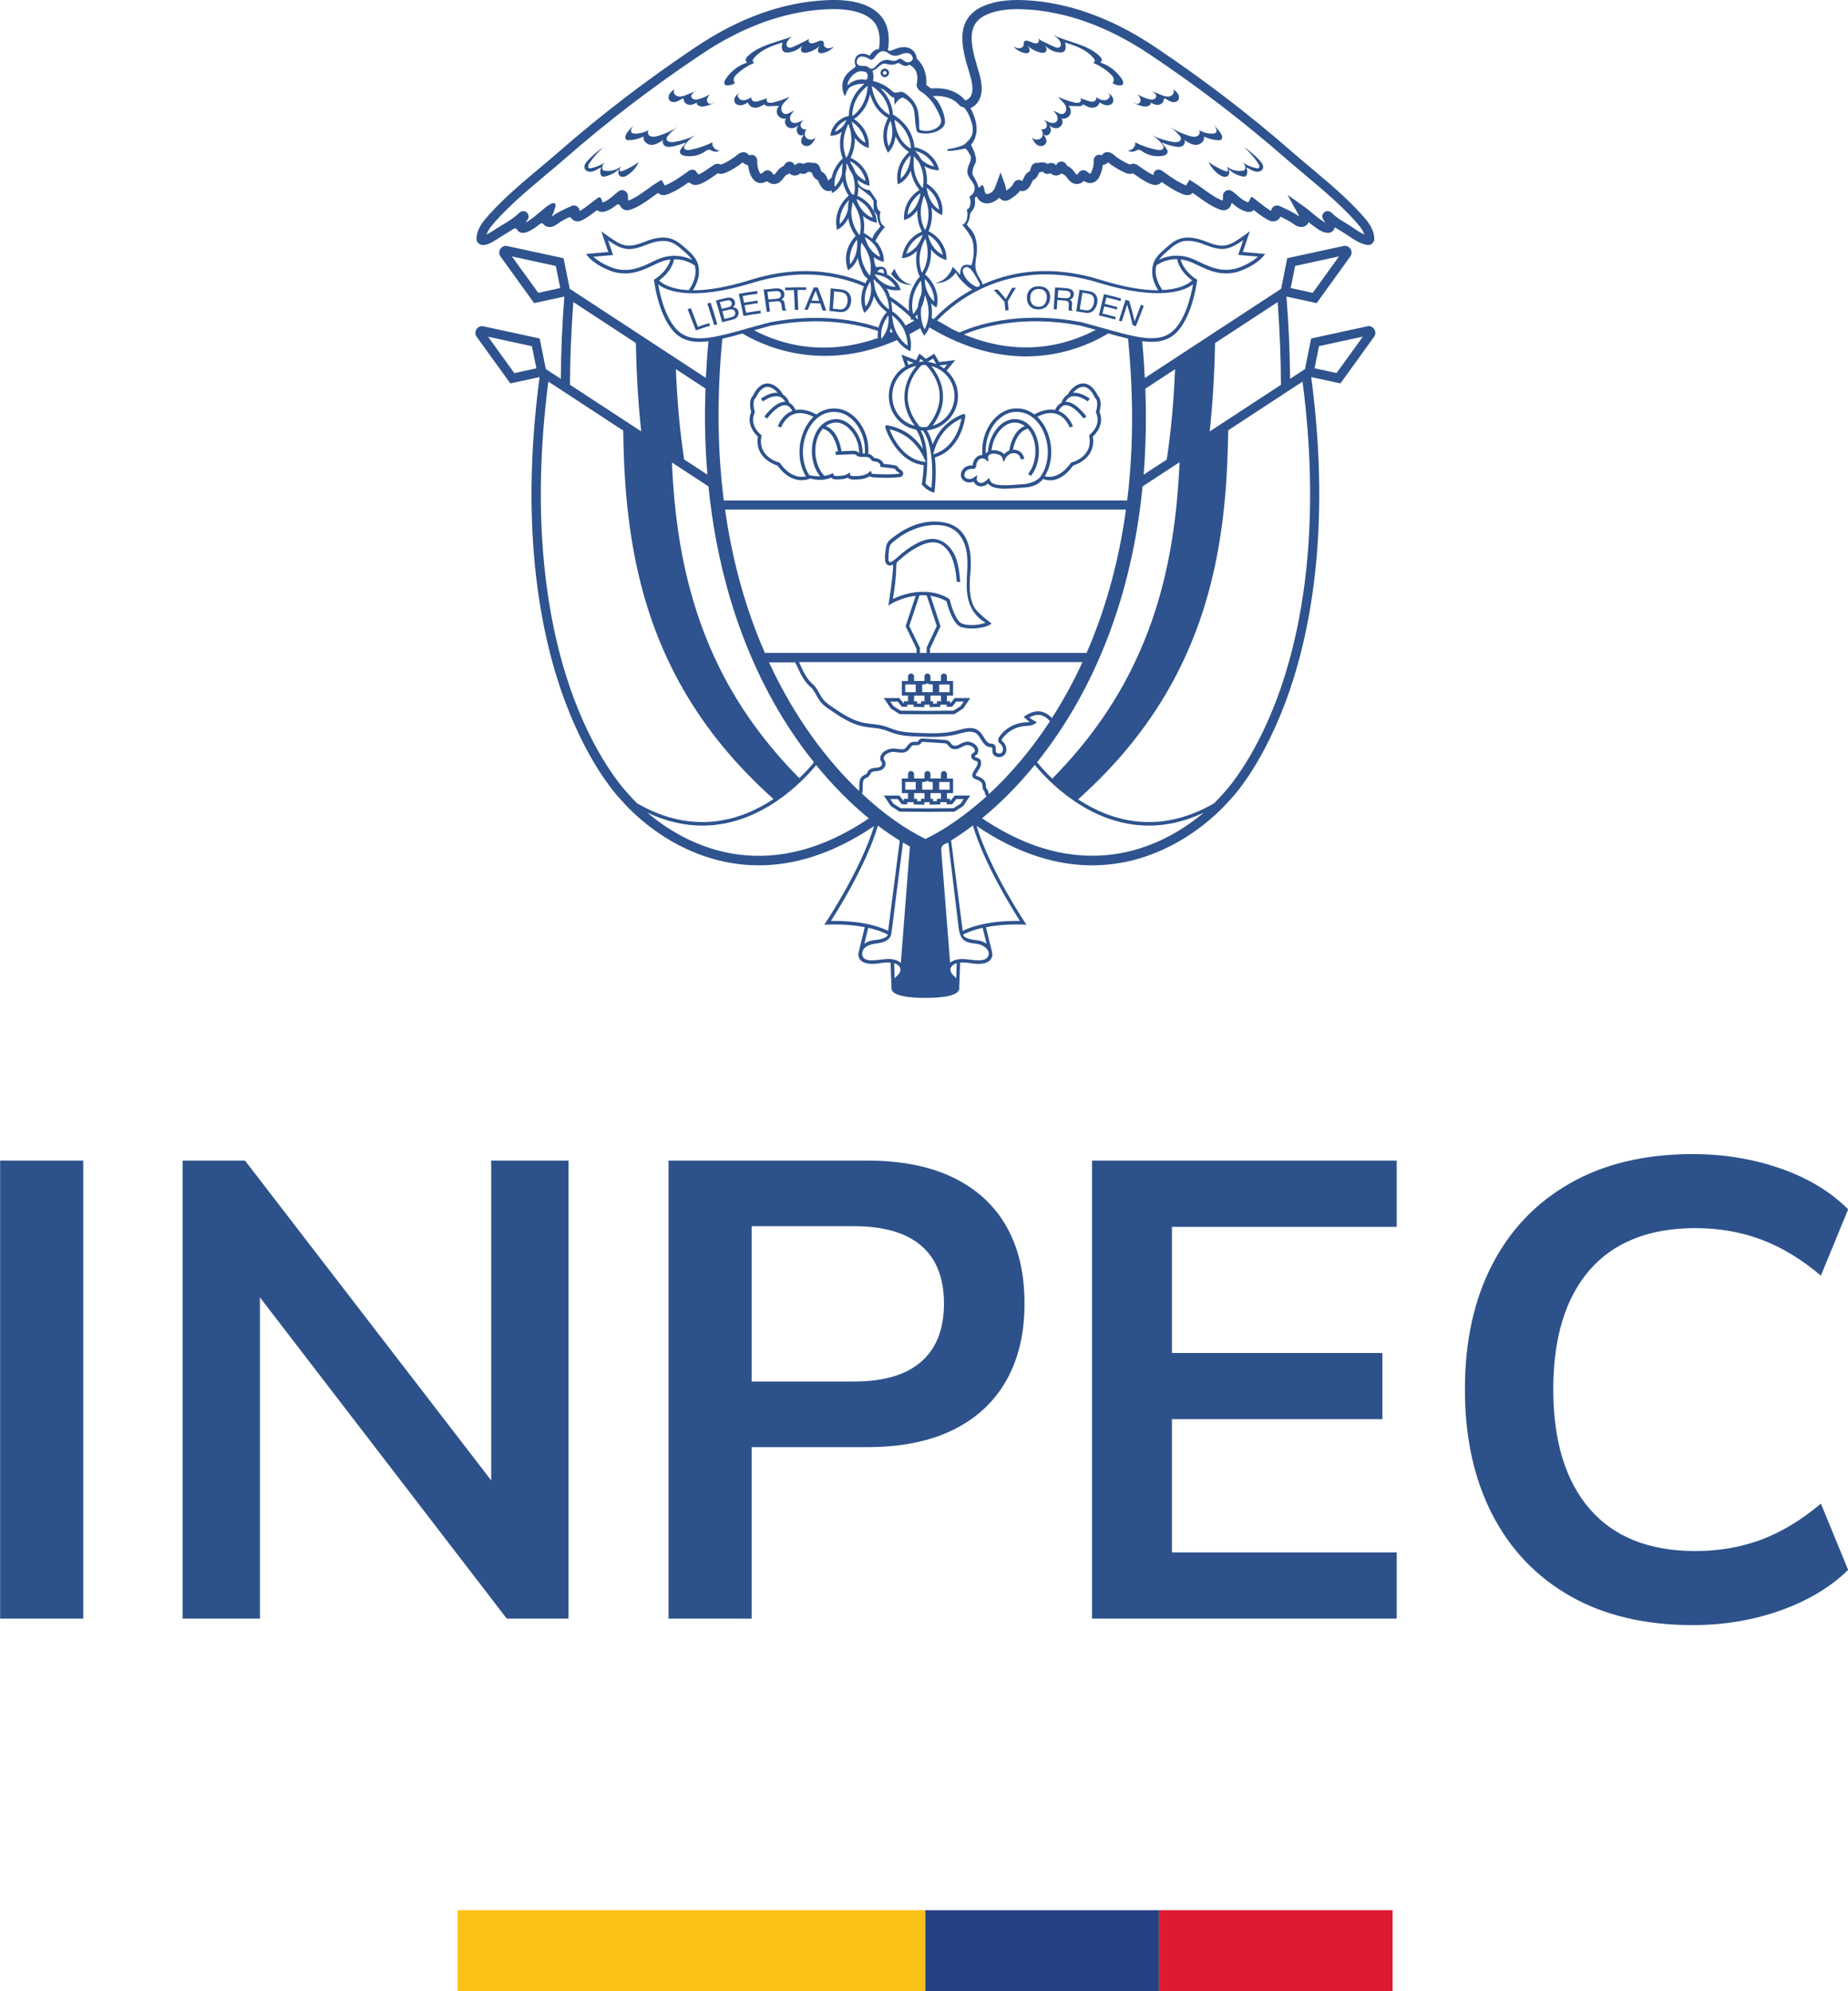 <?xml version="1.0" encoding="UTF-8" standalone="no"?>
<!-- Created with Inkscape (http://www.inkscape.org/) -->

<svg
   version="1.1"
   id="svg1"
   width="92.818"
   height="100"
   viewBox="0 0 92.818 100"
   sodipodi:docname="inpec.svg"
   inkscape:version="1.4 (86a8ad7, 2024-10-11)"
   xmlns:inkscape="http://www.inkscape.org/namespaces/inkscape"
   xmlns:sodipodi="http://sodipodi.sourceforge.net/DTD/sodipodi-0.dtd"
   xmlns="http://www.w3.org/2000/svg"
   xmlns:svg="http://www.w3.org/2000/svg">
  <sodipodi:namedview
     id="namedview1"
     pagecolor="#ffffff"
     bordercolor="#666666"
     borderopacity="1.0"
     inkscape:showpageshadow="2"
     inkscape:pageopacity="0.0"
     inkscape:pagecheckerboard="0"
     inkscape:deskcolor="#d1d1d1"
     inkscape:zoom="4.0341775"
     inkscape:cx="93.699398"
     inkscape:cy="101.01192"
     inkscape:window-width="1920"
     inkscape:window-height="1017"
     inkscape:window-x="-8"
     inkscape:window-y="-8"
     inkscape:window-maximized="1"
     inkscape:current-layer="svg1" />
  <defs
     id="defs1" />
  <g
     id="layer-R8"
     transform="matrix(0.495,0,0,0.495,-357.879,228.191)">
    <g
       id="g65">
      <path
         id="path24-2"
         d="m 723,-296.78 h 8.435 v -46.469 H 723 Z"
         style="fill:#2d528b;fill-opacity:1;fill-rule:nonzero;stroke:none;stroke-width:0.667" />
      <path
         id="path25-4"
         d="m 741.521,-296.78 v -46.469 h 6.327 l 26.693,34.669 H 772.828 v -34.669 h 7.847 v 46.469 H 774.408 l -26.693,-34.737 h 1.647 v 34.737"
         style="fill:#2d528b;fill-opacity:1;fill-rule:nonzero;stroke:none;stroke-width:0.667" />
      <path
         id="path26-5"
         d="m 799.255,-320.84 h 10.42 c 2.987,0 5.247,-0.669 6.787,-2.007 1.533,-1.339 2.307,-3.31 2.307,-5.901 0,-2.591 -0.773,-4.549 -2.307,-5.867 -1.54,-1.315 -3.8,-1.977 -6.787,-1.977 h -10.42 z m -8.433,24.06 v -46.469 H 810.988 c 3.433,0 6.327,0.57 8.7,1.713 2.373,1.143 4.173,2.792 5.407,4.943 1.233,2.154 1.847,4.771 1.847,7.844 0,3.034 -0.613,5.633 -1.847,7.81 -1.233,2.177 -3.033,3.846 -5.407,5.013 -2.373,1.162 -5.267,1.745 -8.7,1.745 h -11.733 v 17.401"
         style="fill:#2d528b;fill-opacity:1;fill-rule:nonzero;stroke:none;stroke-width:0.667" />
      <path
         id="path27-5"
         d="m 833.795,-296.78 v -46.469 H 864.708 v 6.724 h -22.807 v 12.789 h 21.353 v 6.719 h -21.353 v 13.513 H 864.708 v 6.724"
         style="fill:#2d528b;fill-opacity:1;fill-rule:nonzero;stroke:none;stroke-width:0.667" />
      <path
         id="path28-1"
         d="m 894.761,-296.124 c -4.833,0 -8.973,-0.973 -12.42,-2.929 -3.453,-1.959 -6.1,-4.727 -7.94,-8.307 -1.847,-3.581 -2.773,-7.81 -2.773,-12.685 0,-4.881 0.927,-9.099 2.773,-12.657 1.84,-3.56 4.487,-6.315 7.94,-8.273 3.447,-1.955 7.587,-2.935 12.42,-2.935 3.12,0 6.08,0.487 8.867,1.451 2.793,0.971 5.087,2.351 6.887,4.153 l -2.767,6.724 c -1.98,-1.669 -4,-2.891 -6.06,-3.659 -2.067,-0.769 -4.287,-1.157 -6.66,-1.157 -4.7,0 -8.28,1.422 -10.747,4.255 -2.46,2.836 -3.687,6.865 -3.687,12.097 0,5.226 1.227,9.268 3.687,12.127 2.467,2.857 6.047,4.281 10.747,4.281 2.373,0 4.593,-0.383 6.66,-1.151 2.06,-0.771 4.08,-1.989 6.06,-3.659 l 2.767,6.724 c -1.8,1.755 -4.093,3.127 -6.887,4.12 -2.787,0.987 -5.747,1.479 -8.867,1.479"
         style="fill:#2d528b;fill-opacity:1;fill-rule:nonzero;stroke:none;stroke-width:0.667" />
      <path
         id="path29-7"
         d="M 769.415,-258.975 H 816.873 v -8.229 h -47.458 z"
         style="fill:#fbc117;fill-opacity:1;fill-rule:nonzero;stroke:none;stroke-width:0.667" />
      <path
         id="path30-1"
         d="m 816.875,-258.978 h 23.706 v -8.227 h -23.706 z"
         style="fill:#274185;fill-opacity:1;fill-rule:nonzero;stroke:none;stroke-width:0.667" />
      <path
         id="path31-1"
         d="m 840.581,-258.978 h 23.708 v -8.227 h -23.708 z"
         style="fill:#de1a33;fill-opacity:1;fill-rule:nonzero;stroke:none;stroke-width:0.667" />
      <path
         id="path32-5"
         d="m 823.595,-415.301 c 0.093,-0.797 0.407,-1.526 0.873,-2.06 0.48,-0.544 1.06,-0.813 1.64,-0.755 0.32,0.037 0.613,0.157 0.867,0.344 -1.2,0.481 -1.513,2.052 -1.58,2.489 -0.2,0.081 -0.38,0.206 -0.52,0.375 -0.187,-0.214 -0.487,-0.359 -0.86,-0.396 -0.127,-0.023 -0.273,-0.023 -0.42,0.003 m -2.58,2.081 c 0.207,-0.195 0.493,-0.211 0.633,-0.201 0.147,0.021 0.24,-0.031 0.287,-0.075 0.053,-0.047 0.113,-0.133 0.1,-0.261 0.02,-0.263 0.14,-0.505 0.32,-0.633 0.187,-0.127 0.44,-0.13 0.607,-0.003 l 0.32,0.255 -0.04,-0.409 c -0.013,-0.112 0.027,-0.201 0.1,-0.274 0.14,-0.122 0.393,-0.182 0.627,-0.138 0.14,0.016 0.62,0.091 0.727,0.435 l 0.127,0.417 0.193,-0.388 c 0.22,-0.422 0.647,-0.563 0.96,-0.516 0.32,0.05 0.533,0.279 0.587,0.625 l 0.353,-0.057 c -0.087,-0.5 -0.42,-0.841 -0.893,-0.914 -0.08,-0.013 -0.167,-0.013 -0.253,-0.008 0.1,-0.537 0.453,-1.857 1.513,-2.141 0.193,0.216 0.36,0.485 0.487,0.799 0.507,1.235 0.307,2.859 -0.46,3.784 l 0.273,0.224 c 0.853,-1.034 1.067,-2.773 0.513,-4.141 -0.387,-0.953 -1.08,-1.529 -1.947,-1.627 -0.7,-0.071 -1.393,0.239 -1.94,0.869 -0.52,0.586 -0.853,1.375 -0.96,2.237 -0.007,0.023 -0.013,0.12 -0.013,0.193 -0.047,0.023 -0.087,0.052 -0.127,0.086 -0.033,0.037 -0.067,0.073 -0.093,0.112 -0.08,-1.177 0.313,-2.407 1.08,-3.255 0.587,-0.651 1.32,-1.003 2.053,-0.982 h 0.013 c 1.06,0 2.007,0.651 2.593,1.781 0.773,1.5 0.727,3.381 -0.093,4.638 -0.313,0.62 -1.353,0.919 -1.94,0.925 -0.147,0.003 -0.333,0.018 -0.547,0.037 -0.833,0.065 -2.393,0.2 -2.68,-0.339 l -0.06,-0.089 -0.093,-0.263 c -0.253,0.297 -0.627,0.622 -1,0.487 -0.133,-0.049 -0.26,-0.203 -0.247,-0.37 l 0.04,-0.391 -0.32,0.232 c -0.34,0.253 -0.713,0.19 -0.887,0 -0.153,-0.175 -0.12,-0.427 0.087,-0.664 m 9.253,-5.75 c 0.9,0.344 1.247,1.333 1.253,1.346 l 0.333,-0.114 c -0.02,-0.047 -0.407,-1.154 -1.46,-1.557 -0.007,0 -0.007,0 -0.007,-0.003 0.093,-0.198 0.293,-0.511 0.627,-0.576 0.347,-0.062 0.96,0.117 1.933,1.349 l 0.273,-0.219 c -0.8,-1.013 -1.507,-1.505 -2.12,-1.482 0.093,-0.179 0.26,-0.406 0.54,-0.511 0.44,-0.167 1.02,-0.007 1.727,0.469 l 0.193,-0.289 c -0.647,-0.44 -1.22,-0.633 -1.707,-0.583 0.033,-0.034 0.06,-0.065 0.087,-0.094 0.393,-0.395 0.76,-0.562 1.1,-0.497 0.647,0.131 1.027,1.047 1.027,1.055 l 0.02,0.042 0.033,0.029 c 0.327,0.279 0.167,1.086 0.073,1.375 l -0.02,0.063 0.033,0.06 c 0.567,1.239 -0.58,2.167 -0.633,2.205 l -0.08,0.065 0.02,0.107 c 0.4,2.071 -1.693,2.631 -1.78,2.651 l -0.067,0.015 -0.033,0.052 c -1.053,1.477 -2.107,1.471 -2.64,1.347 0.847,-1.357 0.887,-3.341 0.073,-4.917 -0.233,-0.448 -0.513,-0.821 -0.833,-1.125 0.773,-0.39 1.453,-0.479 2.033,-0.263 m -9.593,6.651 c 0.233,0.253 0.673,0.378 1.113,0.185 0.073,0.193 0.233,0.359 0.433,0.437 0.1,0.034 0.2,0.052 0.3,0.052 0.24,0 0.487,-0.099 0.72,-0.289 0.293,0.414 1,0.523 1.733,0.523 0.427,0 0.86,-0.037 1.227,-0.065 0.213,-0.018 0.387,-0.029 0.52,-0.037 0.94,-0.041 1.593,-0.25 2.1,-0.877 0.473,0.175 1.72,0.474 3.06,-1.367 0.387,-0.119 2.34,-0.841 1.993,-2.94 0.287,-0.265 1.207,-1.247 0.68,-2.497 0.073,-0.271 0.287,-1.203 -0.173,-1.649 -0.087,-0.2 -0.52,-1.078 -1.267,-1.229 -0.467,-0.094 -0.94,0.107 -1.42,0.593 -0.073,0.071 -0.28,0.292 -0.347,0.5 -0.433,0.25 -0.613,0.695 -0.667,0.857 -0.353,0.177 -0.553,0.526 -0.64,0.729 -0.627,-0.122 -1.327,0.029 -2.1,0.445 -0.527,-0.393 -1.133,-0.607 -1.773,-0.607 h -0.013 c -0.84,-0.018 -1.66,0.37 -2.32,1.099 -0.853,0.943 -1.28,2.318 -1.16,3.623 -0.18,0 -0.36,0.047 -0.513,0.156 -0.28,0.188 -0.453,0.526 -0.473,0.901 v 0.005 l -0.007,-0.003 c -0.36,-0.021 -0.687,0.086 -0.92,0.31 -0.407,0.469 -0.3,0.909 -0.087,1.143"
         style="fill:#2d528b;fill-opacity:1;fill-rule:nonzero;stroke:none;stroke-width:0.667" />
      <path
         id="path33-2"
         d="m 799.568,-419.233 c -0.093,-0.286 -0.253,-1.093 0.073,-1.372 l 0.033,-0.031 0.02,-0.037 c 0,-0.01 0.38,-0.927 1.027,-1.055 0.34,-0.067 0.707,0.099 1.1,0.497 0.027,0.026 0.053,0.057 0.08,0.089 -0.48,-0.047 -1.053,0.146 -1.7,0.586 l 0.193,0.292 c 0.707,-0.479 1.287,-0.641 1.72,-0.474 0.28,0.107 0.447,0.331 0.547,0.51 -0.613,-0.018 -1.32,0.474 -2.12,1.485 l 0.273,0.216 c 0.973,-1.227 1.587,-1.409 1.933,-1.344 0.34,0.063 0.533,0.375 0.633,0.573 -0.007,0 -0.007,0.003 -0.013,0.003 -1.053,0.401 -1.44,1.507 -1.453,1.557 l 0.333,0.112 c 0,-0.008 0.34,-0.998 1.247,-1.341 0.573,-0.221 1.26,-0.13 2.033,0.263 -0.32,0.3 -0.6,0.677 -0.833,1.123 -0.807,1.575 -0.773,3.555 0.067,4.914 -0.527,0.12 -1.593,0.117 -2.627,-1.341 l -0.04,-0.055 -0.067,-0.015 c -0.087,-0.021 -2.18,-0.575 -1.78,-2.654 l 0.02,-0.101 -0.08,-0.068 c -0.053,-0.036 -1.2,-0.966 -0.633,-2.203 l 0.033,-0.063 z m 8.04,0.029 h 0.007 c 0.74,-0.01 1.467,0.333 2.047,0.979 0.767,0.841 1.167,2.071 1.08,3.239 -0.053,0 -0.107,0 -0.16,0 -0.02,0 -0.047,-0.002 -0.067,-0.002 0.013,-1.031 -0.427,-2.12 -1.173,-2.818 -0.527,-0.5 -1.147,-0.735 -1.727,-0.656 -0.947,0.109 -1.693,0.794 -2.04,1.869 -0.387,1.18 -0.267,2.833 0.627,3.919 -0.373,0.016 -0.753,-0.031 -1.107,-0.125 -0.813,-1.258 -0.86,-3.131 -0.087,-4.623 0.587,-1.133 1.533,-1.784 2.6,-1.784 m -0.82,1.433 c 0.233,-0.169 0.52,-0.302 0.867,-0.344 0.48,-0.065 0.993,0.138 1.447,0.565 0.667,0.625 1.067,1.591 1.06,2.518 -0.04,-0.023 -0.087,-0.057 -0.14,-0.107 -0.193,-0.135 -0.44,-0.125 -0.6,-0.117 l -1.053,0.045 c -0.073,-0.503 -0.4,-2.081 -1.58,-2.56 m 4.527,3.331 0.027,0.039 c 0.033,0.053 0.08,0.117 0.153,0.165 0.093,0.059 0.193,0.062 0.3,0.07 0.24,0.015 0.5,0.177 0.513,0.393 l 0.007,0.135 0.133,0.026 c 0.173,0.037 0.38,0.055 0.573,0.075 0.293,0.024 0.587,0.055 0.8,0.131 0,0.007 0.007,0.018 0.007,0.026 0.013,0.023 0.027,0.049 0.047,0.075 0.067,0.112 0.173,0.172 0.26,0.224 0.027,0.015 0.06,0.031 0.08,0.047 0.06,0.042 0.067,0.076 0.073,0.076 -0.007,0.005 -0.027,0.018 -0.093,0.021 -0.833,0.109 -1.7,0.07 -2.533,0.029 -0.173,-0.005 -0.227,-0.045 -0.233,-0.065 l -0.08,-0.263 -0.207,0.179 c -0.367,0.325 -0.92,0.362 -1.5,0.373 -0.167,0.003 -0.367,-0.034 -0.387,-0.12 l -0.047,-0.258 -0.22,0.143 c -0.28,0.185 -0.633,0.211 -1.067,0.224 -0.2,0.005 -0.34,-0.034 -0.353,-0.101 l -0.06,-0.195 -0.187,0.083 c -0.207,0.093 -0.433,0.156 -0.68,0.195 -0.847,-0.857 -1.167,-2.451 -0.733,-3.769 0.093,-0.289 0.273,-0.687 0.573,-1.018 1.107,0.299 1.453,1.794 1.533,2.302 l -0.24,0.011 0.013,0.349 1.647,-0.067 c 0.16,-0.008 0.293,-0.008 0.367,0.041 0.16,0.149 0.32,0.219 0.48,0.221 0.1,0.008 0.2,0.008 0.3,0.008 0.3,0 0.58,0 0.733,0.195 m -11.427,-2.258 c -0.347,2.104 1.607,2.823 1.993,2.943 0.873,1.203 1.793,1.485 2.447,1.485 0.427,0 0.747,-0.115 0.88,-0.175 0.327,0.091 0.647,0.141 0.967,0.141 0.393,0 0.78,-0.075 1.153,-0.221 0.093,0.099 0.267,0.19 0.6,0.18 0.333,-0.011 0.733,-0.021 1.087,-0.185 0.127,0.13 0.34,0.203 0.627,0.198 0.58,-0.013 1.14,-0.049 1.58,-0.346 0.1,0.073 0.24,0.114 0.427,0.125 0.847,0.039 1.727,0.081 2.58,-0.034 0.2,-0.007 0.353,-0.107 0.393,-0.265 0.047,-0.164 -0.033,-0.347 -0.207,-0.466 -0.027,-0.024 -0.067,-0.045 -0.1,-0.065 -0.067,-0.037 -0.12,-0.071 -0.147,-0.107 -0.007,-0.013 -0.013,-0.026 -0.02,-0.039 -0.02,-0.041 -0.047,-0.093 -0.087,-0.141 l -0.06,-0.039 c -0.26,-0.109 -0.607,-0.143 -0.947,-0.175 -0.147,-0.016 -0.293,-0.031 -0.42,-0.049 -0.093,-0.339 -0.473,-0.557 -0.853,-0.583 -0.033,-0.003 -0.08,-0.005 -0.1,-0.016 -0.013,-0.005 -0.033,-0.039 -0.047,-0.062 -0.013,-0.021 -0.027,-0.039 -0.047,-0.06 -0.133,-0.172 -0.313,-0.253 -0.5,-0.292 0.107,-1.284 -0.32,-2.583 -1.16,-3.513 -0.647,-0.706 -1.447,-1.091 -2.26,-1.091 h -0.067 c -0.647,0 -1.253,0.216 -1.773,0.607 -0.773,-0.419 -1.48,-0.57 -2.107,-0.445 -0.087,-0.205 -0.287,-0.549 -0.633,-0.729 -0.06,-0.161 -0.233,-0.607 -0.673,-0.854 -0.067,-0.211 -0.273,-0.435 -0.347,-0.503 -0.48,-0.487 -0.953,-0.687 -1.42,-0.596 -0.747,0.153 -1.173,1.031 -1.267,1.229 -0.46,0.445 -0.24,1.381 -0.173,1.654 -0.527,1.247 0.393,2.227 0.68,2.492"
         style="fill:#2d528b;fill-opacity:1;fill-rule:nonzero;stroke:none;stroke-width:0.667" />
      <path
         id="path34-7"
         d="m 816.721,-414.579 0.207,0.448 -0.027,-0.003 c -2.247,-0.157 -3.34,-2.505 -3.653,-3.307 2.06,0.469 3.053,1.977 3.473,2.862 m -0.32,-2.755 c 0.08,0.008 0.153,0.015 0.233,0.021 0.367,0.523 0.633,1.235 0.78,2.123 l 0.053,0.346 0.02,0.151 c 0.16,1.351 0.067,2.682 0.013,3.206 -0.313,-0.157 -0.527,-0.373 -0.613,-0.471 0.113,-0.701 0.173,-1.375 0.18,-1.998 v -0.167 l -0.013,-0.552 v -0.013 c -0.08,-1.391 -0.42,-2.232 -0.653,-2.646 m 0.113,-6.62 c 0.053,-0.005 0.1,-0.013 0.16,-0.015 0.087,0 0.173,0.008 0.26,0.013 0.353,0.344 2.88,2.987 0.14,6.269 -0.127,0.013 -0.26,0.026 -0.4,0.026 -0.12,-0.005 -0.233,-0.016 -0.347,-0.029 -2.713,-3.289 -0.167,-5.922 0.187,-6.263 m -2.993,3.138 c 0,-1.289 0.773,-2.695 2.453,-3.062 -0.74,0.885 -2.24,3.263 -0.173,6.081 -1.553,-0.425 -2.28,-1.773 -2.28,-3.019 m 2.167,-3.351 c -0.187,0.052 -0.36,0.112 -0.527,0.185 l -0.147,-0.445 z m 0.707,-0.411 0.32,0.263 c -0.02,0 -0.033,-0.003 -0.053,-0.003 -0.14,0.008 -0.28,0.019 -0.42,0.037 z m 1.267,-0.042 0.327,0.56 c -0.28,-0.109 -0.567,-0.187 -0.873,-0.227 z m 2.18,3.805 c 0,1.414 -0.94,2.615 -2.227,3.013 2.06,-2.789 0.607,-5.154 -0.127,-6.055 1.353,0.359 2.353,1.586 2.353,3.041 m -0.747,-3.195 -0.32,0.396 c -0.147,-0.112 -0.307,-0.211 -0.473,-0.299 z m -1.34,8.836 c 0.233,-0.909 0.907,-2.513 2.787,-3.357 -0.14,0.789 -0.72,3.016 -2.853,3.628 z m -1.04,1.375 c -0.02,0.586 -0.08,1.211 -0.187,1.865 l -0.013,0.073 0.047,0.06 c 0.013,0.018 0.38,0.503 1.027,0.732 l 0.207,0.07 0.027,-0.211 c 0.007,-0.071 0.22,-1.659 0.033,-3.375 2.147,-0.659 2.82,-2.825 3.007,-3.742 0.113,-0.539 0.08,-0.563 0,-0.623 l -0.073,-0.06 -0.093,0.034 c -1.82,0.703 -2.673,2.049 -3.073,3.073 -0.14,-0.557 -0.333,-1.031 -0.58,-1.427 1.767,-0.187 3.147,-1.677 3.147,-3.485 0,-1.021 -0.44,-1.935 -1.147,-2.578 l 0.873,-1.067 -1.64,0.198 -0.493,-0.841 -0.847,0.518 -0.66,-0.541 -0.34,0.679 -1.487,-0.575 0.4,1.205 c -1.14,0.659 -1.673,1.87 -1.673,3.003 0,1.448 0.873,3.029 2.773,3.414 0.08,0.105 0.48,0.693 0.673,1.93 -0.62,-0.943 -1.727,-2.055 -3.607,-2.373 l -0.14,-0.023 -0.053,0.138 c -0.053,0.149 0.367,1.128 0.82,1.81 0.58,0.88 1.58,1.945 3.073,2.12"
         style="fill:#2d528b;fill-opacity:1;fill-rule:nonzero;stroke:none;stroke-width:0.667" />
      <path
         id="path35-6"
         d="m 804.768,-447.035 c -0.147,-0.177 -0.153,-0.477 -0.053,-0.679 0.033,-0.06 0.067,-0.115 0.113,-0.161 0.013,-0.011 0.02,-0.016 0.027,-0.024 -0.207,0.091 -0.493,0 -0.593,-0.211 -0.12,-0.258 0.047,-0.594 0.32,-0.693 -0.22,0.034 -0.42,0.156 -0.633,0.232 -0.213,0.075 -0.467,0.096 -0.64,-0.045 -0.167,-0.141 -0.193,-0.398 -0.12,-0.607 0.073,-0.206 0.233,-0.37 0.387,-0.529 -0.347,0.081 -0.66,0.419 -1,0.307 -0.34,-0.112 -0.38,-0.601 -0.2,-0.909 0.187,-0.305 0.5,-0.516 0.7,-0.813 -0.52,0.247 -1.073,0.44 -1.64,0.57 -0.193,0.047 -0.427,0.079 -0.58,-0.052 -0.113,-0.091 -0.1,-0.286 -0.013,-0.375 l -0.793,0.26 c -0.187,0.06 -0.38,0.12 -0.567,0.065 -0.187,-0.055 -0.333,-0.281 -0.227,-0.44 -0.28,0.172 -0.593,0.349 -0.92,0.313 -0.2,-0.023 -0.34,-0.112 -0.44,-0.289 -0.12,-0.206 -0.033,-0.297 0.14,-0.44 -0.313,0.123 -0.627,0.515 -0.527,0.873 0.073,0.26 0.38,0.398 0.653,0.372 0.267,-0.023 0.513,-0.167 0.747,-0.31 -0.1,0.063 0.187,0.375 0.227,0.407 0.187,0.138 0.473,0.177 0.7,0.13 0.127,-0.029 0.253,-0.083 0.373,-0.146 0.047,-0.018 0.367,-0.167 0.36,-0.208 0.013,0.172 0.247,0.221 0.42,0.216 0.353,-0.008 0.707,-0.016 1.06,-0.026 -0.253,0.224 -0.32,0.62 -0.16,0.911 0.167,0.292 0.547,0.451 0.867,0.362 -0.267,0.299 -0.053,0.841 0.34,0.961 0.333,0.102 0.7,-0.057 0.927,-0.323 -0.033,0.042 -0.06,0.094 -0.087,0.135 -0.02,0.049 -0.047,0.099 -0.067,0.149 -0.033,0.107 -0.053,0.219 -0.04,0.331 0.02,0.094 0.06,0.19 0.113,0.271 0.053,0.075 0.12,0.135 0.207,0.172 0.04,0.018 0.087,0.026 0.133,0.026 0.107,0.003 0.193,-0.044 0.28,-0.107 -0.06,0.099 -0.127,0.198 -0.173,0.302 -0.053,0.107 -0.093,0.216 -0.113,0.333 -0.033,0.273 0.2,0.505 0.453,0.542 0.147,0.021 0.3,-0.003 0.433,-0.079 0.293,-0.169 0.453,-0.492 0.593,-0.802 -0.227,0.297 -0.747,0.31 -0.987,0.026"
         style="fill:#2d528b;fill-opacity:1;fill-rule:nonzero;stroke:none;stroke-width:0.667" />
      <path
         id="path36-1"
         d="m 791.555,-450.657 c 0.213,-0.057 0.407,-0.19 0.607,-0.302 0.047,-0.031 0.113,-0.063 0.167,-0.029 0.047,0.031 0.047,0.099 0.047,0.153 0.027,0.268 0.3,0.461 0.567,0.482 0.273,0.021 0.533,-0.099 0.753,-0.247 -0.007,0.049 -0.007,0.101 -0.02,0.148 0.113,0.175 0.327,0.258 0.533,0.266 0.207,0.005 0.413,-0.055 0.607,-0.112 0.253,-0.078 0.527,-0.169 0.667,-0.391 -0.127,0.125 -0.287,0.263 -0.467,0.237 -0.2,-0.029 -0.313,-0.26 -0.287,-0.458 0.033,-0.198 0.167,-0.362 0.293,-0.519 -0.347,0.211 -0.713,0.373 -1.107,0.482 -0.16,0.047 -0.327,0.081 -0.493,0.042 -0.16,-0.042 -0.307,-0.188 -0.287,-0.355 0.007,-0.091 0.06,-0.171 0.12,-0.239 0.1,-0.109 0.22,-0.193 0.347,-0.258 -0.313,0.131 -0.633,0.258 -0.953,0.385 -0.233,0.097 -0.487,0.193 -0.74,0.177 -0.253,-0.018 -0.52,-0.187 -0.553,-0.437 -0.013,-0.099 0.013,-0.195 0.06,-0.289 -0.047,0.029 -0.087,0.055 -0.127,0.083 -0.16,0.125 -0.32,0.268 -0.407,0.453 -0.087,0.182 -0.087,0.417 0.04,0.573 0.147,0.177 0.407,0.211 0.633,0.154"
         style="fill:#2d528b;fill-opacity:1;fill-rule:nonzero;stroke:none;stroke-width:0.667" />
      <path
         id="path37-4"
         d="m 807.561,-456.233 c -0.02,-0.005 -0.073,0.026 -0.087,0.034 -0.033,0.013 -0.06,0.023 -0.087,0.034 -0.113,0.044 -0.24,0.073 -0.36,0.07 -0.193,-0.005 -0.393,-0.122 -0.44,-0.312 -0.02,-0.123 0.02,-0.263 -0.06,-0.367 -0.067,-0.101 -0.22,-0.104 -0.347,-0.081 -0.287,0.057 -0.887,0.481 -1.113,0.115 -0.033,-0.057 -0.04,-0.131 -0.027,-0.195 0.013,-0.05 0.027,-0.097 0.047,-0.138 -0.253,0.219 -0.507,0.294 -0.793,0.443 -0.287,0.148 -0.573,0.281 -0.873,0.411 -0.173,0.073 -0.413,0.117 -0.56,-0.052 -0.16,-0.206 0.02,-0.547 0.16,-0.719 0.16,-0.183 0.16,-0.183 0.36,-0.313 -0.767,0.299 -1.42,0.463 -2.24,0.747 -0.813,0.287 -1.633,0.646 -2.26,1.242 -0.1,0.094 -0.193,0.201 -0.227,0.333 -0.027,0.133 0.04,0.295 0.173,0.321 -0.913,0.289 -1.713,0.911 -2.227,1.721 -0.107,0.167 -0.187,0.414 -0.04,0.544 0.073,0.063 0.173,0.071 0.267,0.068 0.267,-0.005 0.533,-0.094 0.753,-0.25 -0.147,-0.104 -0.18,-0.321 -0.12,-0.49 0.06,-0.171 0.187,-0.305 0.32,-0.427 0.527,-0.49 1.14,-0.878 1.807,-1.143 -0.1,0.044 -0.22,-0.065 -0.227,-0.175 0,-0.109 0.067,-0.208 0.14,-0.294 0.067,-0.078 0.133,-0.151 0.2,-0.221 0.307,-0.307 0.673,-0.547 1.06,-0.74 0.407,-0.208 0.84,-0.364 1.28,-0.507 0.06,-0.019 0.12,-0.037 0.18,-0.057 0.02,-0.008 0.167,-0.037 0.173,-0.055 -0.133,0.414 -0.16,1.015 0.427,1.015 0.6,0.003 1.207,-0.271 1.6,-0.727 -0.127,0.185 -0.233,0.44 -0.1,0.623 0.12,0.167 0.373,0.159 0.573,0.109 0.473,-0.112 0.92,-0.341 1.28,-0.667 -0.147,0.193 -0.293,0.479 -0.113,0.651 0.02,0.021 0.04,0.036 0.067,0.049 0.1,0.049 0.227,0.041 0.34,0.021 0.16,-0.029 0.32,-0.081 0.473,-0.149 0.2,-0.093 0.38,-0.219 0.54,-0.367 0.013,-0.016 0.107,-0.097 0.08,-0.107"
         style="fill:#2d528b;fill-opacity:1;fill-rule:nonzero;stroke:none;stroke-width:0.667" />
      <path
         id="path38-2"
         d="m 795.268,-446.548 c -0.72,0.359 -1.48,0.615 -2.273,0.76 -0.233,0.042 -0.56,0.016 -0.6,-0.219 -0.013,-0.101 0.04,-0.203 0.1,-0.289 0.267,-0.399 0.633,-0.732 1.053,-0.967 -0.687,0.333 -1.427,0.563 -2.187,0.68 -0.3,0.044 -0.727,-0.021 -0.74,-0.325 -0.007,-0.123 0.073,-0.237 0.16,-0.336 0.293,-0.357 0.647,-0.667 1.04,-0.911 -0.633,0.414 -1.32,0.734 -2.047,0.947 -0.293,0.089 -0.64,0.151 -0.893,-0.029 -0.173,-0.122 -0.193,-0.395 -0.093,-0.557 -0.433,0.247 -0.933,0.375 -1.427,0.351 -0.093,-0.005 -0.193,-0.018 -0.26,-0.081 -0.233,-0.209 0.04,-0.607 0.24,-0.825 -0.287,0.294 -0.58,0.575 -0.793,0.935 -0.113,0.19 -0.18,0.477 0.007,0.593 0.073,0.047 0.16,0.053 0.247,0.05 0.167,0 0.347,-0.021 0.513,-0.05 0.113,-0.021 0.213,-0.044 0.313,-0.073 0.12,-0.031 0.247,-0.073 0.36,-0.122 0.06,-0.024 0.3,-0.097 0.327,-0.157 -0.167,0.417 0.287,0.862 0.74,0.878 0.453,0.015 0.86,-0.248 1.233,-0.5 -0.153,0.208 -0.007,0.521 0.227,0.633 0.233,0.109 0.507,0.073 0.76,0.023 0.447,-0.094 0.88,-0.227 1.293,-0.401 -0.16,0.401 -0.753,0.714 -0.553,1.097 0.087,0.159 0.28,0.227 0.46,0.258 0.7,0.13 1.453,-0.029 2.04,-0.433 0.133,-0.089 0.267,-0.193 0.427,-0.185 0.12,0.008 0.227,0.086 0.34,0.135 0.24,0.104 0.527,0.081 0.747,-0.057 -0.433,0.031 -0.833,-0.403 -0.76,-0.825"
         style="fill:#2d528b;fill-opacity:1;fill-rule:nonzero;stroke:none;stroke-width:0.667" />
      <path
         id="path39-3"
         d="m 785.868,-443.668 c -0.027,-0.107 -0.007,-0.216 0.047,-0.313 0.013,-0.031 0.047,-0.06 0.053,-0.091 -0.04,-0.003 -0.08,0.044 -0.113,0.065 -0.04,0.026 -0.08,0.052 -0.12,0.076 -0.087,0.049 -0.173,0.091 -0.26,0.13 -0.18,0.07 -0.373,0.12 -0.56,0.141 -0.133,0.015 -0.267,0.018 -0.393,0.007 -0.073,-0.005 -0.133,-0.013 -0.2,-0.026 -0.053,-0.01 -0.113,-0.01 -0.147,-0.057 -0.047,-0.055 -0.073,-0.122 -0.087,-0.19 -0.007,-0.065 0,-0.145 0.02,-0.211 0.007,-0.018 0.013,-0.037 0.02,-0.055 0.02,-0.06 0.047,-0.117 0.087,-0.167 0.04,-0.049 0.08,-0.101 0.127,-0.141 -0.413,0.271 -0.873,0.471 -1.367,0.568 -0.073,0.015 -0.16,0.028 -0.227,-0.013 -0.14,-0.083 -0.073,-0.297 0.013,-0.437 0.407,-0.631 0.907,-1.177 1.46,-1.677 -0.593,0.385 -1.133,0.857 -1.607,1.373 -0.2,0.216 -0.4,0.497 -0.307,0.771 0.08,0.242 0.367,0.367 0.62,0.349 0.26,-0.018 0.493,-0.145 0.72,-0.271 0.053,-0.031 0.113,-0.065 0.173,-0.096 0.053,-0.031 0.113,-0.047 0.16,-0.081 -0.06,0.179 -0.093,0.369 -0.08,0.562 0.007,0.081 0.027,0.167 0.073,0.235 0.04,0.067 0.107,0.133 0.187,0.143 0.093,0.01 0.193,-0.005 0.28,-0.029 0.127,-0.026 0.253,-0.068 0.373,-0.115 0.193,-0.071 0.373,-0.161 0.54,-0.269 0.133,-0.081 0.24,-0.174 0.353,-0.278 0.02,-0.016 0.047,-0.053 0.073,-0.055 0,0.029 -0.007,0.073 -0.02,0.102 -0.013,0.041 -0.027,0.083 -0.033,0.125 -0.007,0.089 -0.007,0.18 0.027,0.263 0.033,0.101 0.107,0.187 0.2,0.237 0.053,0.029 0.087,0.023 0.133,0.031 0.06,0.003 0.107,0.011 0.16,0.005 0.187,-0.021 0.353,-0.117 0.507,-0.229 0.46,-0.325 0.827,-0.763 1.06,-1.265 -0.5,0.357 -1.047,0.659 -1.62,0.893 -0.067,0.026 -0.293,0.093 -0.327,-0.011"
         style="fill:#2d528b;fill-opacity:1;fill-rule:nonzero;stroke:none;stroke-width:0.667" />
      <path
         id="path40-2"
         d="m 835.401,-451.553 c 0.173,0.143 0.26,0.234 0.147,0.44 -0.1,0.177 -0.24,0.266 -0.44,0.287 -0.333,0.036 -0.64,-0.141 -0.92,-0.313 0.107,0.164 -0.04,0.391 -0.227,0.445 -0.187,0.055 -0.38,-0.008 -0.567,-0.068 l -0.793,-0.263 c 0.087,0.091 0.1,0.284 -0.013,0.377 -0.153,0.128 -0.387,0.097 -0.587,0.052 -0.567,-0.13 -1.113,-0.323 -1.64,-0.57 0.207,0.297 0.513,0.508 0.7,0.813 0.187,0.307 0.147,0.799 -0.2,0.911 -0.333,0.109 -0.647,-0.227 -0.993,-0.31 0.153,0.159 0.307,0.325 0.387,0.529 0.08,0.206 0.053,0.466 -0.12,0.607 -0.173,0.141 -0.433,0.117 -0.64,0.045 -0.213,-0.079 -0.413,-0.198 -0.633,-0.235 0.267,0.101 0.433,0.437 0.32,0.695 -0.1,0.211 -0.393,0.305 -0.6,0.211 0.007,0.008 0.02,0.016 0.033,0.024 0.04,0.047 0.08,0.101 0.113,0.164 0.1,0.2 0.093,0.5 -0.053,0.677 -0.247,0.287 -0.76,0.271 -0.987,-0.029 0.133,0.313 0.293,0.635 0.593,0.805 0.127,0.076 0.287,0.099 0.427,0.079 0.26,-0.039 0.493,-0.269 0.46,-0.545 -0.02,-0.115 -0.067,-0.227 -0.113,-0.331 -0.053,-0.101 -0.113,-0.203 -0.173,-0.302 0.08,0.063 0.173,0.112 0.28,0.107 0.047,0 0.093,-0.008 0.133,-0.026 0.087,-0.034 0.153,-0.097 0.207,-0.172 0.053,-0.078 0.093,-0.177 0.107,-0.273 0.02,-0.109 0,-0.224 -0.04,-0.328 -0.013,-0.049 -0.04,-0.099 -0.06,-0.146 -0.027,-0.047 -0.053,-0.099 -0.087,-0.138 0.227,0.263 0.593,0.422 0.927,0.321 0.387,-0.117 0.607,-0.659 0.333,-0.959 0.327,0.086 0.707,-0.07 0.867,-0.362 0.16,-0.291 0.093,-0.69 -0.153,-0.911 0.353,0.008 0.707,0.018 1.053,0.026 0.18,0.008 0.413,-0.042 0.42,-0.213 0,0.036 0.32,0.185 0.36,0.205 0.12,0.063 0.247,0.117 0.38,0.146 0.227,0.049 0.513,0.008 0.7,-0.13 0.04,-0.031 0.327,-0.347 0.227,-0.407 0.233,0.141 0.473,0.287 0.747,0.31 0.273,0.023 0.58,-0.112 0.653,-0.37 0.1,-0.359 -0.213,-0.75 -0.533,-0.875"
         style="fill:#2d528b;fill-opacity:1;fill-rule:nonzero;stroke:none;stroke-width:0.667" />
      <path
         id="path41-2"
         d="m 838.421,-450.452 c -0.173,0.029 -0.333,-0.112 -0.46,-0.239 0.133,0.224 0.407,0.315 0.66,0.391 0.2,0.06 0.4,0.12 0.613,0.115 0.2,-0.008 0.42,-0.091 0.527,-0.266 -0.007,-0.049 -0.013,-0.099 -0.02,-0.148 0.227,0.148 0.487,0.265 0.753,0.247 0.273,-0.021 0.54,-0.217 0.567,-0.482 0.007,-0.057 0.007,-0.123 0.053,-0.153 0.053,-0.034 0.12,-0.003 0.167,0.026 0.2,0.115 0.387,0.247 0.607,0.305 0.22,0.057 0.487,0.021 0.633,-0.154 0.12,-0.156 0.12,-0.391 0.04,-0.573 -0.087,-0.185 -0.247,-0.328 -0.407,-0.453 -0.04,-0.031 -0.087,-0.055 -0.127,-0.083 0.047,0.091 0.067,0.19 0.053,0.289 -0.027,0.253 -0.293,0.422 -0.553,0.435 -0.253,0.018 -0.5,-0.078 -0.733,-0.175 -0.32,-0.127 -0.64,-0.257 -0.953,-0.385 0.127,0.065 0.247,0.149 0.34,0.258 0.06,0.068 0.12,0.149 0.127,0.242 0.013,0.161 -0.133,0.307 -0.287,0.352 -0.167,0.041 -0.333,0.002 -0.493,-0.042 -0.393,-0.109 -0.767,-0.271 -1.113,-0.479 0.133,0.151 0.267,0.318 0.293,0.516 0.033,0.198 -0.08,0.432 -0.287,0.458"
         style="fill:#2d528b;fill-opacity:1;fill-rule:nonzero;stroke:none;stroke-width:0.667" />
      <path
         id="path42-1"
         d="m 825.961,-456.126 c 0.16,0.148 0.347,0.273 0.54,0.367 0.147,0.068 0.313,0.12 0.473,0.149 0.113,0.023 0.24,0.029 0.34,-0.021 0.027,-0.011 0.047,-0.031 0.073,-0.049 0.167,-0.172 0.027,-0.459 -0.12,-0.654 0.36,0.325 0.807,0.557 1.28,0.669 0.2,0.047 0.453,0.057 0.573,-0.109 0.133,-0.183 0.027,-0.437 -0.1,-0.623 0.393,0.456 0.993,0.729 1.593,0.727 0.593,-0.003 0.567,-0.601 0.433,-1.015 0.007,0.015 0.147,0.047 0.173,0.055 0.06,0.018 0.12,0.039 0.18,0.06 0.44,0.141 0.867,0.297 1.28,0.505 0.387,0.193 0.753,0.433 1.06,0.74 0.073,0.07 0.133,0.146 0.2,0.221 0.067,0.086 0.14,0.185 0.133,0.294 0,0.109 -0.12,0.221 -0.22,0.175 0.667,0.265 1.28,0.653 1.8,1.141 0.133,0.125 0.267,0.258 0.32,0.429 0.06,0.169 0.033,0.386 -0.113,0.49 0.22,0.156 0.48,0.245 0.753,0.253 0.093,0 0.193,-0.008 0.267,-0.071 0.147,-0.13 0.067,-0.375 -0.04,-0.544 -0.513,-0.81 -1.32,-1.433 -2.233,-1.719 0.14,-0.029 0.207,-0.19 0.173,-0.323 -0.027,-0.133 -0.127,-0.239 -0.227,-0.333 -0.627,-0.596 -1.44,-0.955 -2.26,-1.242 -0.813,-0.284 -1.653,-0.508 -2.44,-0.877 0.2,0.13 0.407,0.26 0.56,0.445 0.147,0.169 0.327,0.51 0.16,0.716 -0.14,0.169 -0.38,0.125 -0.553,0.049 -0.3,-0.125 -0.587,-0.261 -0.873,-0.406 -0.287,-0.151 -0.547,-0.227 -0.793,-0.445 0.02,0.041 0.033,0.088 0.04,0.138 0.013,0.065 0.013,0.138 -0.02,0.195 -0.227,0.367 -0.827,-0.057 -1.12,-0.112 -0.127,-0.026 -0.273,-0.023 -0.347,0.078 -0.073,0.101 -0.033,0.245 -0.06,0.37 -0.04,0.187 -0.247,0.305 -0.433,0.312 -0.127,0 -0.247,-0.031 -0.36,-0.075 -0.033,-0.008 -0.06,-0.018 -0.08,-0.031 -0.027,-0.005 -0.073,-0.039 -0.093,-0.037 -0.033,0.013 0.067,0.094 0.08,0.11"
         style="fill:#2d528b;fill-opacity:1;fill-rule:nonzero;stroke:none;stroke-width:0.667" />
      <path
         id="path43-6"
         d="m 838.161,-445.665 c 0.113,-0.052 0.213,-0.127 0.34,-0.133 0.16,-0.013 0.293,0.091 0.42,0.182 0.587,0.404 1.347,0.563 2.047,0.433 0.18,-0.034 0.373,-0.099 0.453,-0.258 0.207,-0.385 -0.393,-0.695 -0.547,-1.099 0.413,0.18 0.847,0.313 1.287,0.404 0.26,0.052 0.527,0.086 0.76,-0.026 0.233,-0.109 0.387,-0.422 0.233,-0.63 0.373,0.252 0.78,0.513 1.233,0.5 0.447,-0.013 0.907,-0.461 0.74,-0.875 0.02,0.057 0.267,0.133 0.327,0.156 0.113,0.047 0.233,0.089 0.353,0.12 0.107,0.029 0.207,0.052 0.313,0.071 0.173,0.033 0.353,0.049 0.52,0.052 0.087,0 0.173,-0.003 0.247,-0.047 0.187,-0.122 0.113,-0.406 0,-0.596 -0.213,-0.362 -0.5,-0.641 -0.787,-0.935 0.2,0.216 0.473,0.617 0.24,0.828 -0.073,0.06 -0.167,0.073 -0.26,0.075 -0.5,0.029 -1,-0.101 -1.433,-0.349 0.107,0.161 0.08,0.435 -0.093,0.557 -0.247,0.18 -0.593,0.117 -0.893,0.029 -0.72,-0.213 -1.413,-0.533 -2.04,-0.947 0.393,0.247 0.747,0.552 1.04,0.911 0.087,0.096 0.16,0.211 0.153,0.336 -0.007,0.302 -0.44,0.369 -0.74,0.323 -0.76,-0.112 -1.493,-0.344 -2.18,-0.677 0.42,0.235 0.787,0.568 1.053,0.967 0.06,0.086 0.113,0.185 0.093,0.289 -0.033,0.232 -0.367,0.263 -0.6,0.219 -0.787,-0.145 -1.553,-0.401 -2.267,-0.76 0.073,0.424 -0.327,0.857 -0.76,0.825 0.213,0.138 0.507,0.161 0.747,0.057"
         style="fill:#2d528b;fill-opacity:1;fill-rule:nonzero;stroke:none;stroke-width:0.667" />
      <path
         id="path44-8"
         d="m 846.681,-443.285 c 0.153,0.109 0.327,0.209 0.513,0.229 0.053,0.005 0.1,0 0.153,-0.008 0.053,-0.005 0.087,0 0.133,-0.026 0.1,-0.055 0.173,-0.141 0.207,-0.242 0.033,-0.081 0.033,-0.172 0.02,-0.261 0,-0.041 -0.02,-0.083 -0.033,-0.125 -0.007,-0.031 -0.013,-0.073 -0.013,-0.102 0.027,0.003 0.047,0.039 0.073,0.057 0.113,0.102 0.22,0.193 0.347,0.276 0.173,0.107 0.353,0.198 0.547,0.271 0.12,0.047 0.247,0.083 0.373,0.115 0.087,0.021 0.187,0.036 0.28,0.023 0.073,-0.011 0.147,-0.076 0.187,-0.138 0.047,-0.073 0.067,-0.154 0.073,-0.24 0.013,-0.19 -0.02,-0.38 -0.087,-0.559 0.053,0.033 0.113,0.049 0.16,0.081 0.06,0.031 0.12,0.062 0.18,0.096 0.227,0.125 0.46,0.253 0.713,0.268 0.26,0.021 0.547,-0.104 0.627,-0.346 0.093,-0.273 -0.107,-0.555 -0.307,-0.771 -0.473,-0.516 -1.013,-0.99 -1.607,-1.373 0.553,0.503 1.053,1.047 1.453,1.68 0.093,0.138 0.16,0.351 0.013,0.437 -0.06,0.037 -0.147,0.026 -0.227,0.013 -0.487,-0.101 -0.947,-0.302 -1.36,-0.57 0.047,0.039 0.087,0.089 0.127,0.141 0.04,0.047 0.06,0.107 0.087,0.167 0.007,0.018 0.013,0.037 0.02,0.055 0.02,0.063 0.02,0.149 0.013,0.211 -0.007,0.068 -0.033,0.135 -0.08,0.19 -0.033,0.045 -0.093,0.045 -0.147,0.055 -0.067,0.015 -0.133,0.023 -0.2,0.028 -0.127,0.011 -0.26,0.008 -0.393,-0.007 -0.187,-0.021 -0.38,-0.071 -0.56,-0.143 -0.087,-0.037 -0.173,-0.078 -0.26,-0.125 -0.04,-0.026 -0.08,-0.052 -0.12,-0.078 -0.033,-0.023 -0.08,-0.067 -0.113,-0.067 0.007,0.033 0.04,0.062 0.053,0.093 0.053,0.097 0.067,0.209 0.04,0.313 -0.027,0.104 -0.26,0.037 -0.32,0.011 -0.573,-0.235 -1.12,-0.537 -1.62,-0.893 0.233,0.5 0.6,0.943 1.053,1.265"
         style="fill:#2d528b;fill-opacity:1;fill-rule:nonzero;stroke:none;stroke-width:0.667" />
      <path
         id="path45-5"
         d="m 815.561,-432.108 c -1.387,-0.193 -1.813,-1.641 -1.813,-1.641 l -0.333,0.547 c 0.913,1.31 2.147,1.094 2.147,1.094"
         style="fill:#2d528b;fill-opacity:1;fill-rule:nonzero;stroke:none;stroke-width:0.667" />
      <path
         id="path46-7"
         d="m 812.768,-453.407 c -0.107,0 -0.193,-0.083 -0.193,-0.188 0,-0.104 0.087,-0.19 0.193,-0.19 0.1,0 0.187,0.086 0.187,0.19 0,0.105 -0.087,0.188 -0.187,0.188 m 0,-0.62 c -0.24,0 -0.433,0.193 -0.433,0.432 0,0.237 0.193,0.43 0.433,0.43 0.233,0 0.427,-0.193 0.427,-0.43 0,-0.239 -0.193,-0.432 -0.427,-0.432"
         style="fill:#2d528b;fill-opacity:1;fill-rule:nonzero;stroke:none;stroke-width:0.667" />
      <path
         id="path47-6"
         d="m 858.608,-423.147 -2.233,-0.484 0.447,-2.245 4.453,-0.967 z m -6.06,33.06 c -2.533,6.737 -5.553,9.721 -5.58,9.753 -0.14,0.156 -0.407,0.461 -0.807,0.849 -5.693,3.271 -10.513,1.743 -13.78,-0.409 1.78,-1.601 3.467,-3.313 5,-5.167 1.687,-2.029 3.2,-4.224 4.473,-6.529 1.28,-2.336 2.34,-4.776 3.153,-7.289 1.64,-5.034 2.333,-10.333 2.527,-15.623 0.04,-0.945 0.06,-1.893 0.08,-2.839 l 7.54,-4.94 c 2.007,15.513 -0.3,26.055 -2.607,32.193 m -29.913,12.107 c 1.767,-1.443 3.587,-3.242 5.353,-5.409 1.333,1.625 5.593,6.156 11.567,6.156 1.72,0 3.587,-0.377 5.567,-1.307 -3.567,3.011 -11.773,7.81 -22.487,0.56 m -5.74,2.102 c -1.92,-0.938 -4.16,-2.459 -6.447,-4.597 0.08,-0.216 0.08,-0.477 0.08,-0.708 0,-0.349 0,-0.675 0.227,-0.826 0.04,-0.023 0.087,-0.041 0.12,-0.06 0.087,-0.036 0.173,-0.075 0.253,-0.148 0.08,-0.075 0.133,-0.172 0.18,-0.253 0.027,-0.057 0.053,-0.109 0.08,-0.138 0.113,-0.112 0.293,-0.13 0.493,-0.151 0.26,-0.029 0.54,-0.055 0.747,-0.271 0.2,-0.195 0.273,-0.492 0.167,-0.724 -0.02,-0.049 -0.047,-0.093 -0.08,-0.141 -0.02,-0.026 -0.04,-0.055 -0.047,-0.063 -0.033,-0.133 -0.007,-0.25 0.08,-0.369 0.2,-0.253 0.627,-0.401 0.913,-0.385 0.12,0.005 0.247,0.021 0.373,0.041 0.333,0.045 0.713,0.099 1.013,-0.13 0.12,-0.086 0.2,-0.198 0.28,-0.307 0.093,-0.125 0.173,-0.232 0.28,-0.266 0.067,-0.021 0.16,-0.018 0.253,-0.015 0.187,0.003 0.42,0.011 0.573,-0.19 l 0.02,-0.031 c 0.047,-0.109 0.08,-0.127 0.213,-0.112 l 2.04,0.13 c 0.127,0.008 0.26,0.013 0.347,0.071 0.06,0.039 0.107,0.104 0.167,0.175 0.06,0.081 0.133,0.171 0.233,0.239 0.22,0.156 0.54,0.159 0.873,0.021 0.093,-0.039 0.173,-0.081 0.26,-0.125 0.133,-0.068 0.26,-0.135 0.407,-0.172 0.253,-0.081 0.653,0.07 0.827,0.313 0.1,0.141 0.107,0.273 0.033,0.38 -0.027,0.023 -0.06,0.041 -0.087,0.06 -0.08,0.055 -0.187,0.127 -0.227,0.268 -0.067,0.237 0.127,0.445 0.353,0.526 l 0.08,0.029 c 0.093,0.029 0.173,0.06 0.193,0.081 0.087,0.216 -0.027,0.422 -0.233,0.729 -0.127,0.201 -0.267,0.411 -0.3,0.646 l -0.007,0.023 0.007,0.023 c 0.033,0.255 0.3,0.347 0.427,0.391 0.167,0.055 0.553,0.213 0.607,0.513 0.007,0.05 0.007,0.099 0.013,0.149 0,0.101 0.007,0.213 0.053,0.325 0.027,0.076 0.073,0.133 0.113,0.185 0.02,0.034 0.047,0.065 0.06,0.096 0.027,0.183 0.08,0.331 0.173,0.451 -2.2,1.992 -4.34,3.422 -6.187,4.318 m 9.587,8.317 c -3.367,-0.057 -5.187,0.69 -5.807,1.008 l -1.18,-9.169 c 0.713,-0.445 1.46,-0.951 2.213,-1.523 1.167,3.932 4.027,8.518 4.773,9.685 m -3.387,2.315 c -0.233,-0.18 -0.56,-0.323 -1.02,-0.367 -0.893,-0.086 -1.2,-0.307 -1.3,-0.435 -0.047,-0.057 -0.06,-0.099 -0.067,-0.125 0.213,-0.117 0.86,-0.437 1.987,-0.69 z m 0.12,1.328 c -0.02,0.034 -0.04,0.063 -0.067,0.089 -0.187,0.193 -0.487,0.255 -0.76,0.26 -0.513,0.016 -1.02,-0.096 -1.533,-0.125 -0.513,-0.029 -1.06,0.041 -1.46,0.362 -0.3,-3.755 -0.593,-7.515 -0.887,-11.276 -0.013,-0.156 -0.027,-0.321 0.04,-0.466 0.113,-0.253 0.407,-0.352 0.673,-0.43 0.347,2.841 0.687,5.683 1.027,8.521 0.06,0.485 0.147,1.011 0.507,1.333 0.44,0.393 1.087,0.323 1.62,0.467 0.5,0.133 1.22,0.671 0.84,1.265 m -3.2,2.185 c -0.067,-0.093 -0.147,-0.185 -0.247,-0.268 -0.26,-0.229 -0.333,-0.458 -0.347,-0.601 l 0.013,-0.105 c 0,-0.01 0.027,-0.216 0.267,-0.395 0.087,-0.065 0.207,-0.128 0.367,-0.175 z m -5.62,-1.567 c -0.407,-0.367 -1,-0.435 -1.547,-0.393 -0.54,0.041 -1.087,0.167 -1.633,0.117 -0.207,-0.021 -0.42,-0.071 -0.573,-0.219 -0.247,-0.24 -0.207,-0.675 0.007,-0.945 0.22,-0.271 0.567,-0.404 0.907,-0.477 0.34,-0.071 0.687,-0.089 1.02,-0.193 0.333,-0.102 0.653,-0.305 0.787,-0.625 0.06,-0.135 0.073,-0.284 0.1,-0.429 l 0.487,-3.852 c 0.08,-0.643 0.167,-1.286 0.247,-1.927 l 0.247,-1.927 c 0.04,-0.32 0.08,-0.641 0.12,-0.961 0.013,-0.081 0.02,-0.161 0.033,-0.24 0.007,-0.036 0,-0.083 0.013,-0.117 0.02,-0.042 0.04,-0.013 0.08,0.01 l 0.413,0.24 c 0.073,0.041 0.147,0.081 0.213,0.122 -0.307,3.94 -0.613,7.875 -0.92,11.815 m -0.38,1.299 c -0.1,0.083 -0.18,0.175 -0.247,0.268 l -0.053,-1.544 c 0.16,0.047 0.28,0.109 0.367,0.175 0.24,0.179 0.267,0.385 0.267,0.393 h 0.013 c 0.013,0.104 0,0.406 -0.347,0.708 m -2.927,-4.862 c 1.133,0.253 1.78,0.573 1.987,0.69 -0.007,0.026 -0.02,0.068 -0.06,0.125 -0.1,0.127 -0.413,0.349 -1.307,0.435 -0.453,0.044 -0.78,0.187 -1.013,0.367 z m -3.787,-0.698 c 0.753,-1.167 3.607,-5.742 4.773,-9.675 0.727,0.557 1.467,1.065 2.213,1.521 l -1.18,9.161 c -0.613,-0.318 -2.433,-1.065 -5.807,-1.008 M 788.668,-378.551 c 1.98,0.937 3.853,1.317 5.58,1.317 5.96,0 10.207,-4.503 11.553,-6.138 1.673,2.052 3.48,3.878 5.347,5.407 -10.753,7.265 -18.96,2.409 -22.48,-0.586 m -1.787,-1.742 c -0.027,-0.029 -3.113,-3.057 -5.647,-9.795 -2.307,-6.138 -4.607,-16.679 -2.607,-32.193 l 7.6,4.974 c 0.013,0.917 0.033,1.836 0.067,2.753 0.2,5.291 0.893,10.586 2.533,15.623 0.813,2.513 1.867,4.953 3.153,7.289 1.273,2.305 2.787,4.5 4.473,6.529 1.54,1.862 3.233,3.581 5.02,5.185 -3.267,2.169 -8.113,3.732 -13.833,0.441 -0.373,-0.367 -0.627,-0.654 -0.76,-0.805 m -5.72,-50.057 6.347,4.156 c 0.067,3.307 0.247,6.258 0.547,8.969 l -7.233,-4.732 c 0.007,-2.674 0.127,-5.495 0.34,-8.393 m 13.713,18.703 c 0.773,7.714 2.82,14.781 6.08,20.933 1.34,2.541 2.913,4.919 4.627,7.062 -0.32,0.389 -0.82,0.964 -1.487,1.607 -0.973,-0.979 -1.907,-2 -2.787,-3.068 -1.687,-2.029 -3.207,-4.224 -4.48,-6.529 -1.28,-2.336 -2.34,-4.776 -3.147,-7.289 -1.6,-4.883 -2.293,-10.013 -2.513,-15.141 z m -0.3,-9.927 c -0.113,2.989 -0.047,5.906 0.193,8.737 l -2.36,-1.541 c -0.433,-2.823 -0.707,-5.833 -0.84,-9.164 z m -2.4,-5.557 c -1.547,-0.997 -2.193,-3.807 -2.4,-5.011 0.887,0.716 3.547,1.685 9.527,-0.143 1.84,-0.57 3.66,-0.859 5.407,-0.859 2.32,0 4.3,0.5 5.94,1.193 -0.333,0.805 -0.36,1.703 -0.06,2.471 l 0.093,0.24 0.193,-0.177 c 0.367,-0.339 0.647,-0.901 0.787,-1.549 0.293,0.669 0.753,1.245 1.313,1.63 -0.327,0.339 -0.613,0.841 -0.793,1.396 -0.02,0.057 -0.027,0.117 -0.04,0.175 -2.08,-0.695 -5.927,-1.511 -11.027,-0.529 -0.72,0.187 -1.4,0.38 -2.047,0.559 -0.053,0.016 -0.107,0.031 -0.167,0.045 -3.073,0.867 -5.3,1.492 -6.727,0.56 m -0.787,-7.56 c 0.76,-0.011 1.5,0.208 2.1,0.638 0.313,1.127 -0.4,2.208 -0.613,2.495 -1.813,-0.083 -2.673,-0.653 -3.013,-0.977 0.46,-0.336 1.307,-1.083 1.527,-2.156 m -1.4,-0.097 c -0.273,0.102 -0.56,0.24 -0.867,0.388 -1.053,0.503 -2.247,1.071 -3.787,0.641 -1.133,-0.377 -1.813,-0.888 -2.147,-1.187 l 2.007,-0.175 -0.507,-1.492 c 0.373,0.253 0.893,0.586 1.227,0.706 l 0.1,0.033 c 0.48,0.154 1.033,0.333 2.54,-0.276 0.8,-0.325 1.473,-0.45 2.053,-0.38 0.7,0.086 1.2,0.523 1.687,0.948 0.327,0.287 0.687,0.601 0.933,0.956 -0.967,-0.49 -2.153,-0.557 -3.24,-0.162 m 20.993,2.935 c 0.093,-0.19 0.193,-0.407 0.307,-0.586 0.02,0.164 0.047,0.331 0.08,0.495 0.02,0.291 0.007,0.586 -0.04,0.867 -0.093,0.471 -0.273,0.888 -0.5,1.19 -0.167,-0.625 -0.113,-1.339 0.153,-1.966 m -0.34,-2.164 c -0.3,-0.685 -0.387,-1.524 -0.26,-2.365 0.387,0.458 0.687,1.031 0.847,1.612 0.107,0.417 0.14,0.841 0.113,1.265 l -0.013,0.081 -0.027,0.243 c 0,0.01 0,0.005 0,0 -0.013,0.055 -0.013,0.109 -0.027,0.164 -0.227,-0.227 -0.453,-0.579 -0.633,-1 m -0.433,-3.109 c -0.007,-0.011 -0.013,-0.019 -0.013,-0.024 l -0.093,-0.117 -0.033,-0.05 c -0.447,-0.622 -0.707,-1.427 -0.7,-2.245 0,-0.041 0,-0.089 0.007,-0.133 0.06,-0.258 0.1,-0.537 0.1,-0.813 0.353,0.474 0.627,1.049 0.76,1.628 0.127,0.63 0.12,1.26 -0.027,1.753 m -0.36,1.831 c -0.14,0.455 -0.353,0.843 -0.6,1.109 -0.147,-0.852 0.12,-1.795 0.7,-2.495 0.067,0.466 0,1 -0.1,1.385 m -0.72,-5.359 c -0.073,0.283 -0.093,0.601 -0.1,0.901 -0.04,0.159 -0.08,0.31 -0.127,0.44 -0.18,0.435 -0.427,0.805 -0.707,1.045 -0.067,-0.862 0.287,-1.776 0.933,-2.419 0,0.01 0,0.021 0,0.034 m -0.353,-2.706 c 0.087,-0.359 0.12,-0.713 0.1,-1.034 l 0.02,-0.021 c 0.04,0.052 0.073,0.104 0.107,0.156 0.053,0.143 0.113,0.284 0.167,0.414 0.087,0.185 0.193,0.362 0.313,0.526 0.06,0.169 0.12,0.344 0.16,0.519 0.113,0.549 0.113,1.099 0.013,1.56 l -0.22,-0.045 c -0.4,-0.586 -0.64,-1.323 -0.66,-2.075 m -0.04,-4.195 c 0.073,-0.224 0.153,-0.474 0.253,-0.698 0.04,-0.055 0.073,-0.109 0.1,-0.167 0.013,0.031 0.027,0.068 0.033,0.099 0.033,0.141 0.073,0.276 0.127,0.414 0.1,0.427 0.147,0.872 0.12,1.307 -0.04,0.549 -0.193,1.059 -0.4,1.461 l -0.113,0.149 -0.02,-0.045 c -0.307,-0.773 -0.347,-1.69 -0.1,-2.521 m -0.347,-0.5 c -0.213,0.206 -0.46,0.351 -0.687,0.425 0.213,-0.537 0.673,-0.995 1.2,-1.183 -0.007,0.005 -0.007,0.013 -0.013,0.019 -0.08,0.117 -0.153,0.253 -0.213,0.395 -0.087,0.125 -0.18,0.24 -0.287,0.344 m 0.04,4.675 c -0.027,0.109 -0.053,0.211 -0.087,0.307 -0.147,0.393 -0.347,0.724 -0.58,0.971 -0.027,0.018 -0.06,0.031 -0.093,0.041 -0.067,-0.833 0.247,-1.721 0.84,-2.367 -0.06,0.305 -0.073,0.641 -0.087,0.938 0,0.039 0.007,0.073 0.007,0.109 m -1.053,0.435 c -0.12,0.047 -0.227,0.141 -0.32,0.292 -0.027,-0.047 -0.06,-0.105 -0.1,-0.185 l -0.02,-0.06 c -0.087,-0.2 -0.22,-0.507 -0.593,-0.687 -0.047,-0.041 -0.107,-0.253 -0.14,-0.351 -0.02,-0.086 -0.1,-0.349 -0.36,-0.471 -0.087,-0.045 -0.22,-0.081 -0.393,-0.042 -0.34,-0.107 -0.667,-0.073 -0.96,0.099 -0.1,-0.063 -0.24,-0.115 -0.4,-0.099 -0.213,0.016 -0.353,0.135 -0.447,0.24 l -0.027,-0.05 c -0.087,-0.19 -0.26,-0.317 -0.473,-0.333 -0.207,-0.018 -0.4,0.081 -0.513,0.255 l -0.06,0.086 c -0.013,0.031 -0.04,0.075 -0.06,0.101 -0.387,0.154 -0.6,0.438 -0.767,0.669 l -0.053,0.071 c -0.093,0.117 -0.147,0.149 -0.147,0.151 -0.013,-0.002 -0.08,-0.036 -0.18,-0.169 -0.047,-0.068 -0.187,-0.263 -0.447,-0.287 -0.12,-0.008 -0.3,0.015 -0.473,0.187 -0.147,0.138 -0.233,0.169 -0.247,0.172 -0.153,-0.055 -0.387,-0.667 -0.373,-1.213 0.007,-0.123 0.02,-0.441 -0.253,-0.62 -0.16,-0.109 -0.353,-0.12 -0.573,-0.034 -0.1,-0.169 -0.253,-0.279 -0.44,-0.313 -0.387,-0.075 -0.72,0.209 -0.96,0.417 -0.04,0.037 -0.08,0.071 -0.1,0.083 l -0.233,0.149 c -0.387,0.247 -0.747,0.482 -1.127,0.594 -0.013,-0.005 -0.02,-0.008 -0.033,-0.011 -0.193,-0.078 -0.44,-0.13 -0.74,0.083 -0.067,0.039 -0.167,0.109 -0.287,0.198 -0.44,0.307 -0.793,0.534 -1.053,0.677 -0.113,0.065 -0.267,0.013 -0.313,-0.112 -0.033,-0.094 -0.093,-0.188 -0.22,-0.255 -0.313,-0.177 -0.607,0.052 -0.72,0.138 l -0.14,0.104 c -0.7,0.495 -1.42,1.008 -2.2,1.302 -0.02,-0.052 -0.047,-0.112 -0.087,-0.177 l -0.24,-0.396 -0.4,0.245 c -0.36,0.224 -0.713,0.474 -1.047,0.716 -0.62,0.451 -1.207,0.875 -1.907,1.146 -0.007,0.003 -0.013,0.005 -0.013,0.008 -0.027,-0.133 -0.027,-0.344 -0.033,-0.459 v -0.039 c 0,-0.219 -0.127,-0.417 -0.327,-0.516 -0.193,-0.096 -0.433,-0.078 -0.607,0.052 -0.2,0.149 -0.373,0.297 -0.54,0.443 -0.353,0.3 -0.653,0.56 -1.087,0.695 -0.013,-0.023 -0.02,-0.049 -0.033,-0.075 -0.033,-0.097 -0.073,-0.203 -0.113,-0.305 -0.053,-0.135 -0.22,-0.177 -0.34,-0.091 -0.087,0.063 -0.167,0.135 -0.247,0.19 -0.193,0.138 -0.38,0.284 -0.573,0.435 -0.34,0.265 -0.673,0.521 -1.027,0.716 -0.007,-0.177 -0.093,-0.339 -0.24,-0.448 -0.18,-0.13 -0.42,-0.149 -0.613,-0.049 l -0.233,0.104 c -0.58,0.263 -1.18,0.539 -1.727,0.94 0,0.003 -0.013,0.008 -0.013,0.013 0.047,-0.135 0.1,-0.266 0.167,-0.391 0.013,-0.011 0.013,-0.023 0.013,-0.037 0.067,-0.221 0.16,-0.437 0.2,-0.667 0.053,-0.333 -0.287,-0.31 -0.507,-0.175 l -0.393,0.25 c -0.007,0.003 -0.013,0.008 -0.013,0.011 -0.087,0.06 -0.2,0.159 -0.407,0.333 -0.8,0.685 -1.38,1.12 -1.713,1.297 0.033,-0.078 0.093,-0.167 0.2,-0.323 0.153,-0.227 0.12,-0.523 -0.087,-0.708 -0.207,-0.183 -0.507,-0.188 -0.733,0.007 -0.587,0.56 -1.207,0.933 -1.867,1.328 -0.32,0.195 -0.653,0.396 -0.987,0.623 -0.16,0.107 -0.34,0.209 -0.5,0.281 0.173,-0.534 0.587,-0.987 1.02,-1.469 1.48,-1.633 3.24,-3.115 4.947,-4.545 0.66,-0.549 1.34,-1.119 1.987,-1.685 4.367,-3.813 8.893,-7.276 13.833,-10.583 4.22,-2.828 8.487,-4.365 12.687,-4.573 1.333,-0.073 3.74,-0.011 4.833,1.273 0.527,0.619 0.707,1.69 0.507,2.773 -0.5,-0.063 -0.947,0.659 -0.947,0.659 -0.267,-0.138 -0.56,-0.237 -0.86,-0.193 -0.5,0.073 -0.74,0.56 -0.62,1.037 l 0.013,0.047 c 0.013,0.068 0.04,0.135 0.06,0.201 -0.013,0.029 -0.033,0.049 -0.067,0.073 -0.02,0.019 -0.047,0.034 -0.073,0.052 -0.033,0.027 -0.073,0.05 -0.107,0.079 -0.067,0.055 -0.133,0.109 -0.2,0.159 -0.12,0.096 -0.247,0.193 -0.36,0.313 -0.527,0.555 -0.68,1.208 -0.453,1.958 0.007,0.042 0.027,0.075 0.033,0.125 0.247,0.669 0.16,-0.433 0.773,-0.729 0.527,-0.25 0.993,-0.294 1.347,-0.263 -0.213,0.172 -0.413,0.362 -0.607,0.589 -0.627,0.727 -0.98,1.706 -0.98,2.667 -0.04,0.003 -0.08,0.016 -0.12,0.026 v 0 c -0.813,0.188 -1.54,0.914 -1.72,1.758 l -0.047,0.224 0.227,-0.011 c 0.367,-0.018 0.693,-0.2 0.927,-0.367 -0.26,0.901 -0.213,1.854 0.113,2.682 -0.58,0.515 -0.98,1.229 -1.127,1.969 m 6.047,-12.469 c 0.393,0.167 0.8,0.015 0.8,0.015 l 0.073,-0.031 c 0.267,-0.115 0.46,-0.169 0.64,-0.177 0.193,-0.008 0.367,0.044 0.48,0.143 0.08,0.075 0.14,0.177 0.167,0.247 0.013,0.044 0.047,0.167 0.007,0.287 -0.033,0.041 -0.067,0.083 -0.107,0.119 -0.173,0.159 -0.433,0.19 -0.633,0.078 -0.16,-0.083 -0.287,-0.25 -0.46,-0.289 -0.193,-0.039 -0.293,0.096 -0.453,0.167 -0.253,0.117 -0.547,-0.023 -0.827,-0.055 -0.54,-0.065 -0.907,0.263 -1.253,0.643 -0.12,0.141 -0.32,0.299 -0.513,0.253 -0.093,-0.019 -0.153,-0.089 -0.22,-0.141 -0.093,-0.076 -0.2,-0.12 -0.313,-0.131 -0.22,-0.026 -0.44,0.019 -0.647,-0.065 -0.333,-0.133 -0.287,-0.497 -0.1,-0.74 0.247,-0.32 0.86,-0.099 1.133,0.083 0.06,0.037 0.113,0.078 0.18,0.083 0.08,0.003 0.147,-0.029 0.207,-0.078 l 0.12,-0.112 c 0.82,-1.216 1.327,-0.469 1.72,-0.302 m 2.647,2.401 -0.013,0.111 c -0.007,0.131 -0.013,0.253 -0.033,0.365 -0.087,0.344 0.093,0.568 0.293,0.763 0.053,0.044 0.107,0.078 0.16,0.112 0.027,0.013 0.053,0.029 0.073,0.044 0.553,0.383 0.993,0.87 1.327,1.448 0.227,0.396 0.507,0.883 0.6,1.336 0.08,0.393 -0.253,0.732 -0.567,0.899 -0.447,0.239 -0.973,0.299 -1.453,0.172 -0.053,-0.016 -0.107,-0.031 -0.14,-0.071 -0.067,-0.065 -0.067,-0.169 -0.06,-0.258 0,-0.213 0.007,-0.414 -0.007,-0.625 l -0.027,-0.281 c -0.007,-0.039 -0.013,-0.086 -0.013,-0.13 l -0.007,-0.037 c -0.04,-0.943 -0.473,-1.703 -1.333,-2.325 -0.16,-0.117 -0.38,-0.24 -0.66,-0.146 -0.067,0.021 -0.133,0.026 -0.2,0.034 -0.033,0.005 -0.067,0.007 -0.093,0.013 -0.147,0.013 -0.24,-0.015 -0.34,-0.109 -0.593,-0.544 -1.26,-0.903 -1.98,-1.06 0,-0.003 -0.013,-0.01 -0.02,-0.018 0.06,-0.362 0.06,-0.672 -0.053,-1.023 0.093,-0.065 0.207,-0.094 0.307,-0.159 0.107,-0.071 0.2,-0.162 0.3,-0.253 0.167,-0.151 0.353,-0.305 0.58,-0.318 0.1,-0.005 0.2,0.018 0.3,0.052 0.073,0.021 0.153,0.023 0.24,0.037 0.193,0.026 0.4,0.031 0.587,-0.039 0.12,-0.049 0.24,-0.13 0.367,-0.101 0.107,0.021 0.173,0.104 0.26,0.159 0.087,0.052 0.193,0.076 0.287,0.107 0.167,0.05 0.307,-0.007 0.427,-0.055 0.033,-0.015 0.073,-0.031 0.107,-0.041 0.553,0.307 0.807,0.765 0.787,1.399 m 1.067,15.828 c 0.38,0.211 0.733,0.515 0.993,0.867 0.273,0.383 0.46,0.81 0.52,1.195 -0.553,-0.273 -1.02,-0.781 -1.293,-1.406 -0.073,-0.203 -0.167,-0.437 -0.22,-0.656 m 3.193,-13.131 c 0.08,0.091 0.193,0.177 0.46,0.217 0.013,0.015 0.027,0.031 0.04,0.044 0.407,0.487 0.607,0.997 0.773,1.604 0.093,0.328 0.127,0.685 0.047,1.019 -0.067,0.255 -0.207,0.507 -0.387,0.687 -0.127,0.12 -0.233,0.255 -0.36,0.367 -0.027,0.018 -0.06,0.041 -0.1,0.065 -0.293,0.154 -0.813,0.347 -1.647,0.461 0,0 -0.593,0.424 1.807,-0.073 0.127,0.151 0.253,0.31 0.36,0.482 0.14,0.221 0.22,0.354 0.16,0.615 0,0.203 -0.153,0.458 -0.22,0.646 -0.073,0.216 -0.133,0.437 -0.12,0.667 0.04,0.562 0.567,0.888 0.713,1.406 0.073,0.279 0,0.589 -0.18,0.813 -0.067,0.086 -0.273,0.182 -0.3,0.273 -0.027,0.089 0.067,0.234 0.073,0.328 0.027,0.177 0.013,0.414 -0.033,0.589 -0.053,0.185 -0.18,0.359 -0.367,0.409 0.04,0.013 0.053,0.063 0.067,0.104 0.053,0.248 0.04,0.526 -0.007,0.776 -0.06,0.326 -0.24,0.524 -0.52,0.693 0.067,-0.011 0.12,0.044 0.167,0.093 0.267,0.325 0.507,0.683 0.727,1.047 0.247,0.391 0.293,0.945 0.307,1.399 0.007,0.482 -0.06,0.966 -0.207,1.425 -0.007,0.023 -0.02,0.052 -0.04,0.065 -0.027,0.021 -0.06,0.015 -0.093,0.01 -0.153,-0.029 -0.313,-0.055 -0.467,-0.037 -0.52,0.063 -0.567,0.583 -0.573,1.013 l -0.747,-0.818 c 0,0 -0.42,1.445 -1.807,1.638 0,0 1.2,0.209 2.12,-1.049 0.053,0.102 0.113,0.206 0.173,0.305 0.173,0.273 0.393,0.523 0.633,0.75 0.233,0.221 0.493,0.485 0.78,0.635 0.027,0.013 0.053,0.021 0.08,0.034 -1.927,1.047 -3.233,2.281 -3.907,3.011 -0.073,-0.042 -0.147,-0.086 -0.213,-0.131 0.02,-0.169 0.033,-0.343 0.033,-0.518 v -0.005 c 0,-0.317 -0.033,-0.643 -0.093,-0.953 0.107,0.104 0.213,0.2 0.333,0.283 l 0.213,0.146 0.06,-0.245 c 0.12,-0.479 0.047,-1.107 -0.193,-1.716 v -0.005 c -0.227,-0.542 -0.593,-1.037 -1.033,-1.404 0.3,-0.455 0.52,-1.07 0.6,-1.752 v -0.005 c 0.027,-0.261 0.027,-0.526 0.007,-0.781 0.36,0.463 0.827,0.828 1.347,1.008 l 0.227,0.081 v -0.245 c 0,-0.524 -0.22,-1.133 -0.607,-1.677 v -0.003 c -0.32,-0.425 -0.753,-0.779 -1.22,-1.013 0.24,-0.495 0.367,-1.13 0.36,-1.812 v -0.005 c -0.007,-0.195 -0.027,-0.391 -0.06,-0.591 0.247,0.284 0.533,0.519 0.86,0.675 l 0.22,0.109 0.027,-0.242 c 0.067,-0.519 -0.08,-1.151 -0.4,-1.737 v -0.003 c -0.28,-0.487 -0.7,-0.919 -1.167,-1.211 0.033,-0.43 -0.007,-0.899 -0.12,-1.373 v -0.003 c -0.04,-0.138 -0.087,-0.273 -0.14,-0.406 0.393,0.235 0.82,0.38 1.253,0.406 l 0.24,0.013 -0.06,-0.235 c -0.127,-0.505 -0.5,-1.036 -1.007,-1.455 v -0.003 c -0.413,-0.323 -0.92,-0.549 -1.433,-0.649 -0.033,-0.523 -0.207,-1.101 -0.507,-1.646 v -0.005 c -0.373,-0.657 -0.953,-1.243 -1.587,-1.605 l -0.087,-0.047 c -0.02,-0.578 -0.227,-1.227 -0.587,-1.828 v -0.003 c -0.187,-0.299 -0.413,-0.578 -0.673,-0.825 0.087,0.031 0.16,0.057 0.207,0.067 0.2,0.055 0.68,0.56 0.86,0.729 0.067,0.065 0.193,0.112 0.327,0.143 l 0.033,0.719 c 0,0 0.413,-0.685 0.853,-0.732 0,0 1.04,0.43 1.16,1.493 0.067,0.526 0.08,1.203 0.193,1.721 0.02,0.099 0.047,0.2 0.12,0.271 0.067,0.075 0.173,0.101 0.28,0.12 0.633,0.109 1.34,0.039 1.907,-0.295 0.267,-0.161 0.58,-0.398 0.6,-0.737 0.02,-0.433 -0.1,-0.844 -0.247,-1.243 -0.1,-0.252 -0.213,-0.5 -0.353,-0.731 -0.067,-0.12 -0.14,-0.237 -0.233,-0.344 -0.093,-0.122 -0.22,-0.213 -0.32,-0.325 -0.027,-0.029 -0.047,-0.057 -0.06,-0.078 0.507,-0.039 1.873,-0.045 2.673,0.924 m 1.94,-0.401 c 0.593,-0.953 0.26,-2.287 -0.033,-3.195 l -0.047,-0.167 c -0.727,-2.43 -1.133,-4.367 0.72,-5.333 1.013,-0.508 2.333,-0.716 4.053,-0.63 4.187,0.205 8.453,1.742 12.68,4.57 4.94,3.307 9.467,6.771 13.833,10.583 0.647,0.565 1.327,1.135 1.987,1.685 1.7,1.43 3.467,2.912 4.96,4.557 0.42,0.467 0.82,0.911 1,1.443 -0.387,-0.161 -0.76,-0.414 -1.147,-0.679 -0.287,-0.193 -0.58,-0.393 -0.873,-0.549 -0.56,-0.339 -0.853,-0.534 -1.347,-1.011 -0.207,-0.175 -0.513,-0.169 -0.713,0.013 -0.207,0.182 -0.24,0.479 -0.087,0.716 0.107,0.151 0.167,0.237 0.2,0.31 -0.107,-0.055 -0.227,-0.128 -0.333,-0.211 l -0.033,-0.021 c -0.327,-0.211 -0.66,-0.489 -0.987,-0.761 -0.26,-0.221 -0.533,-0.45 -0.8,-0.638 l -1.673,-1.182 0.993,1.791 c 0.073,0.128 0.133,0.261 0.18,0.404 0,-0.003 -0.007,-0.008 -0.013,-0.011 -0.547,-0.403 -1.147,-0.679 -1.727,-0.943 l -0.233,-0.104 c -0.2,-0.099 -0.433,-0.081 -0.62,0.049 -0.14,0.109 -0.227,0.271 -0.233,0.445 -0.433,-0.239 -0.827,-0.549 -1.24,-0.875 -0.107,-0.089 -0.22,-0.177 -0.333,-0.266 l -0.413,-0.315 -0.267,0.443 c -0.027,0.041 -0.053,0.088 -0.073,0.135 -0.007,0.005 -0.007,0.007 -0.007,0.013 -0.44,-0.143 -0.74,-0.401 -1.087,-0.698 -0.167,-0.145 -0.34,-0.294 -0.54,-0.44 -0.173,-0.133 -0.413,-0.151 -0.607,-0.055 -0.2,0.099 -0.327,0.297 -0.327,0.521 v 0.037 c 0,0.115 -0.007,0.323 -0.033,0.456 -0.007,-0.005 -0.02,-0.011 -0.04,-0.019 -0.667,-0.26 -1.26,-0.685 -1.88,-1.135 -0.333,-0.242 -0.68,-0.492 -1.047,-0.716 l -0.393,-0.245 -0.253,0.396 c -0.033,0.065 -0.06,0.125 -0.08,0.177 -0.78,-0.294 -1.5,-0.807 -2.193,-1.302 l -0.167,-0.115 c -0.107,-0.081 -0.413,-0.315 -0.733,-0.109 -0.1,0.065 -0.24,0.203 -0.233,0.479 -0.22,-0.091 -0.627,-0.318 -1.34,-0.821 -0.12,-0.086 -0.213,-0.151 -0.247,-0.174 -0.313,-0.224 -0.567,-0.172 -0.767,-0.094 -0.013,0.003 -0.027,0.011 -0.04,0.013 -0.053,-0.005 -0.14,-0.05 -0.2,-0.076 -0.393,-0.193 -0.773,-0.414 -1.133,-0.659 -0.033,-0.023 -0.067,-0.057 -0.113,-0.094 -0.24,-0.208 -0.573,-0.495 -0.96,-0.417 -0.18,0.034 -0.333,0.138 -0.44,0.31 -0.22,-0.083 -0.413,-0.073 -0.573,0.037 -0.28,0.179 -0.26,0.497 -0.253,0.62 0.013,0.32 -0.06,0.653 -0.24,1.049 -0.06,0.122 -0.1,0.159 -0.1,0.164 -0.013,-0.003 -0.08,-0.013 -0.2,-0.109 -0.013,-0.008 -0.027,-0.019 -0.04,-0.031 -0.087,-0.081 -0.28,-0.253 -0.553,-0.209 -0.12,0.019 -0.293,0.083 -0.42,0.289 -0.093,0.123 -0.153,0.154 -0.153,0.156 -0.013,-0.002 -0.067,-0.031 -0.16,-0.151 l -0.053,-0.071 c -0.167,-0.229 -0.38,-0.515 -0.767,-0.669 -0.02,-0.026 -0.047,-0.07 -0.067,-0.101 l -0.053,-0.086 c -0.113,-0.174 -0.313,-0.273 -0.513,-0.255 -0.207,0.016 -0.393,0.143 -0.473,0.333 l -0.02,0.05 c -0.093,-0.102 -0.24,-0.224 -0.453,-0.24 -0.167,-0.015 -0.3,0.037 -0.4,0.099 -0.3,-0.172 -0.62,-0.206 -0.953,-0.099 -0.18,-0.039 -0.313,-0.003 -0.407,0.042 -0.253,0.122 -0.333,0.385 -0.353,0.471 -0.033,0.101 -0.093,0.31 -0.14,0.351 -0.373,0.18 -0.507,0.487 -0.587,0.687 l -0.027,0.05 c -0.053,0.112 -0.093,0.185 -0.127,0.237 -0.133,-0.104 -0.307,-0.141 -0.473,-0.107 -0.18,0.041 -0.327,0.169 -0.4,0.339 -0.133,0.302 -0.407,0.513 -0.733,0.734 v -0.01 c -0.013,-0.045 -0.033,-0.128 -0.047,-0.206 -0.02,-0.133 -0.04,-0.279 -0.1,-0.432 l -0.44,-1.191 -0.48,1.313 c -0.033,0.078 -0.053,0.138 -0.087,0.224 -0.113,0.357 -0.54,0.669 -0.813,0.651 -0.053,0 -0.16,-0.005 -0.24,-0.307 -0.007,-0.021 -0.007,-0.045 -0.013,-0.073 -0.013,-0.127 -0.04,-0.346 -0.213,-0.549 l -0.38,0.307 c -0.113,-0.557 -0.507,-1.143 -0.573,-1.284 -0.113,-0.247 -0.033,-0.698 0.247,-1.245 0.28,-0.544 -0.447,-1.839 -0.447,-1.839 1.013,-1.226 0.46,-2.783 -0.047,-3.719 0.34,-0.164 0.62,-0.398 0.807,-0.711 m -0.053,18.179 c 0.033,0.06 0.067,0.12 0.1,0.177 0.047,0.078 0.093,0.159 0.1,0.253 0,0.201 -0.24,0.271 -0.4,0.205 -0.267,-0.109 -0.547,-0.338 -0.76,-0.533 -0.26,-0.247 -0.92,-1.151 -0.353,-1.422 0.3,-0.146 0.607,0.19 0.76,0.409 0.213,0.287 0.38,0.602 0.553,0.911 m 6.893,-0.607 v 0 c 1.747,0 3.567,0.289 5.407,0.859 5.98,1.828 8.64,0.859 9.527,0.143 -0.213,1.203 -0.853,4.013 -2.4,5.011 -1.433,0.932 -3.653,0.307 -6.727,-0.56 -0.693,-0.193 -1.433,-0.401 -2.213,-0.604 -6.547,-1.258 -11.033,0.44 -12.36,1.047 -0.273,-0.117 -0.547,-0.247 -0.82,-0.383 -0.06,-0.034 -0.113,-0.071 -0.167,-0.105 -0.227,-0.135 -0.453,-0.263 -0.68,-0.393 -0.187,-0.102 -0.373,-0.206 -0.56,-0.307 -0.013,-0.005 -0.027,-0.016 -0.04,-0.021 1.38,-1.463 5.113,-4.687 11.033,-4.687 m 11.213,-0.909 c 0.6,-0.43 1.347,-0.649 2.107,-0.638 0.22,1.073 1.06,1.82 1.52,2.156 -0.34,0.323 -1.193,0.893 -3.013,0.977 -0.207,-0.289 -0.92,-1.367 -0.613,-2.495 m 1.2,-1.529 c 0.487,-0.425 0.987,-0.862 1.68,-0.948 0.593,-0.07 1.26,0.055 2.053,0.38 1.513,0.609 2.06,0.43 2.547,0.276 l 0.1,-0.033 c 0.333,-0.12 0.853,-0.453 1.227,-0.706 l -0.507,1.492 2.013,0.175 c -0.333,0.299 -1.02,0.81 -2.153,1.187 -1.547,0.43 -2.733,-0.138 -3.787,-0.641 -0.307,-0.148 -0.593,-0.286 -0.873,-0.388 -1.08,-0.395 -2.267,-0.328 -3.233,0.162 0.24,-0.355 0.607,-0.669 0.933,-0.956 m -21.627,30.997 c -0.367,-0.82 -1.067,-1.549 -1.953,-1.693 -0.733,-0.123 -1.473,0.167 -2.12,0.529 -0.54,0.302 -1.04,0.661 -1.507,1.07 -0.213,0.188 -0.413,0.386 -0.653,0.545 -0.087,0.06 -0.24,0.182 -0.353,0.182 -0.12,0 -0.167,-0.156 -0.173,-0.253 -0.007,-0.375 0.02,-0.747 0.073,-1.119 0.02,-0.109 0.04,-0.221 0.087,-0.321 0.067,-0.135 0.18,-0.237 0.293,-0.333 1.207,-1.039 2.74,-1.745 4.333,-1.745 0.64,0 1.293,0.117 1.827,0.469 0.76,0.492 1.173,1.388 1.32,2.279 0.14,0.891 0.06,1.802 0.02,2.706 -0.04,0.903 -0.02,1.831 0.327,2.669 0.3,0.75 0.867,1.395 1.573,1.794 -0.607,0.216 -1.267,0.289 -1.907,0.209 -0.213,-0.029 -0.433,-0.076 -0.607,-0.191 -0.207,-0.133 -0.333,-0.346 -0.453,-0.557 -0.267,-0.487 -0.467,-1.01 -0.6,-1.555 -0.02,-0.107 -0.047,-0.219 -0.113,-0.305 -0.053,-0.059 -0.12,-0.099 -0.193,-0.138 -0.833,-0.458 -1.813,-0.641 -2.767,-0.593 -0.96,0.047 -1.9,0.32 -2.767,0.719 0.207,-1.135 0.333,-2.287 0.353,-3.44 0.007,-0.06 0.007,-0.125 0.027,-0.183 0.007,-0.013 0.007,-0.029 0.013,-0.047 0.033,-0.063 0.087,-0.112 0.14,-0.161 0.667,-0.612 1.393,-1.167 2.213,-1.557 0.593,-0.289 1.3,-0.485 1.92,-0.255 0.353,0.135 0.653,0.396 0.88,0.695 0.693,0.903 0.833,2.096 0.947,3.224 0.113,-0.005 0.227,-0.005 0.34,-0.011 -0.073,-0.895 -0.16,-1.81 -0.52,-2.633 m -4.647,7.112 1.033,-3.107 c 0.24,-0.013 0.48,-0.018 0.733,0 l 1.027,3.107 -1.027,2.185 -0.007,0.545 h -0.673 v -0.508 z m 11.773,9.367 c 0.14,0.135 0.287,0.258 0.453,0.365 -0.133,0.026 -0.273,0.036 -0.42,0.047 -0.067,0.003 -0.14,0.008 -0.207,0.015 -0.96,0.089 -1.873,0.615 -2.433,1.401 -0.053,0.075 -0.213,0.299 -0.113,0.529 0.04,0.107 0.113,0.172 0.18,0.224 l 0.027,0.023 c 0.227,0.201 0.347,0.594 0.153,0.841 -0.093,0.122 -0.287,0.143 -0.413,0.109 -0.06,-0.016 -0.193,-0.065 -0.22,-0.187 0,-0.063 0,-0.125 0,-0.183 0,-0.185 0,-0.372 -0.133,-0.503 -0.1,-0.091 -0.233,-0.127 -0.393,-0.115 -0.3,-0.029 -0.48,-0.312 -0.687,-0.641 -0.14,-0.237 -0.3,-0.487 -0.52,-0.659 -0.593,-0.469 -1.38,-0.255 -2.067,-0.067 l -0.187,0.052 c -1.253,0.328 -2.58,0.279 -3.86,0.229 -0.753,-0.029 -1.533,-0.059 -2.26,-0.273 -0.2,-0.06 -0.393,-0.13 -0.593,-0.205 -0.247,-0.091 -0.5,-0.185 -0.76,-0.253 -0.36,-0.097 -0.74,-0.135 -1.1,-0.175 -0.287,-0.031 -0.587,-0.063 -0.867,-0.123 -1.167,-0.242 -2.22,-0.958 -3.153,-1.591 -0.32,-0.219 -0.647,-0.443 -0.9,-0.737 -0.173,-0.203 -0.3,-0.435 -0.433,-0.682 -0.153,-0.271 -0.307,-0.549 -0.547,-0.81 -0.68,-0.541 -1.04,-1.31 -1.413,-2.125 -0.033,-0.071 -0.067,-0.139 -0.1,-0.209 h 28.767 c -0.947,2.068 -1.993,3.959 -3.1,5.675 -1.02,-1.063 -1.993,-0.677 -2.68,-0.25 l -0.187,0.122 z m 10.213,-21.177 c -0.76,5.56 -2.187,10.393 -3.993,14.539 H 817.348 v -0.43 l 1.073,-2.276 -1.02,-3.086 c 0.533,0.076 1.087,0.243 1.627,0.549 0.113,0.451 0.627,2.333 1.487,2.62 0.307,0.104 0.68,0.146 1.06,0.146 0.74,0 1.5,-0.167 1.82,-0.367 l 0.207,-0.133 -0.187,-0.154 c -0.013,-0.005 -0.647,-0.461 -1.26,-1.088 -0.827,-0.855 -0.8,-2.456 -0.753,-3.289 0,-0.068 0.007,-0.167 0.02,-0.287 0.12,-1.2 0.467,-4.851 -2.613,-5.435 -0.66,-0.125 -1.333,-0.13 -1.993,-0.011 -0.58,0.102 -1.147,0.295 -1.68,0.553 -0.44,0.213 -0.86,0.471 -1.253,0.763 -0.227,0.169 -0.487,0.336 -0.687,0.547 -0.247,0.258 -0.293,0.519 -0.34,0.859 -0.04,0.3 -0.08,0.605 -0.073,0.912 0.007,0.164 0.007,0.38 0.107,0.521 0.213,0.302 0.44,0.227 0.6,0.169 0.033,-0.011 0.067,-0.023 0.107,-0.034 0.053,0.448 -0.16,2.195 -0.413,3.771 l -0.053,0.37 0.32,-0.193 c 0.013,-0.011 1.06,-0.615 2.453,-0.795 l -1.027,3.091 1.107,2.279 v 0.427 h -15.387 c -1.813,-4.149 -3.253,-8.985 -4.04,-14.539 z M 820.788,-427.061 c 1.567,-0.664 5.8,-2.052 11.84,-0.893 0.533,0.141 1.047,0.284 1.547,0.425 -3.173,1.669 -7.773,2.776 -13.387,0.469 m -7.767,-0.63 c -0.147,0.437 -0.353,0.813 -0.6,1.078 -0.06,-0.403 -0.027,-0.828 0.093,-1.221 0.147,-0.448 0.367,-0.865 0.627,-1.161 0.04,0.435 0,0.888 -0.12,1.305 m -1.34,-4.945 c 0.14,0.167 0.313,0.325 0.493,0.471 0.233,0.258 0.447,0.544 0.6,0.849 0.28,0.571 0.427,1.188 0.413,1.703 -0.68,-0.461 -1.193,-1.227 -1.413,-2.091 -0.02,-0.083 -0.04,-0.169 -0.053,-0.26 -0.02,-0.19 -0.047,-0.381 -0.093,-0.568 0,-0.049 -0.007,-0.104 -0.007,-0.151 0.02,0.013 0.04,0.033 0.06,0.047 m 0.067,-3.477 c 0.28,0.373 0.467,0.799 0.533,1.183 -0.553,-0.253 -1.033,-0.745 -1.307,-1.357 -0.08,-0.203 -0.18,-0.44 -0.233,-0.659 0.38,0.198 0.74,0.489 1.007,0.833 m -1.853,-4.687 c 0.4,0.172 0.793,0.503 1.04,0.771 0.3,0.359 0.52,0.771 0.613,1.146 -0.38,-0.146 -0.727,-0.393 -1,-0.709 -0.293,-0.333 -0.52,-0.75 -0.66,-1.193 0,-0.005 0.007,-0.01 0.007,-0.015 m 0.367,-3.023 c 0.287,0.372 0.487,0.794 0.56,1.177 -0.393,-0.177 -0.747,-0.471 -1.027,-0.839 -0.12,-0.333 -0.287,-0.651 -0.48,-0.943 -0.027,-0.075 -0.06,-0.148 -0.08,-0.219 0.393,0.193 0.753,0.482 1.027,0.823 m 1.747,10.409 c 0.007,-0.018 0.02,-0.037 0.027,-0.049 0.067,-0.097 0.14,-0.159 0.233,-0.201 0.047,-0.023 0.1,-0.031 0.147,-0.031 0.047,0 0.093,0.008 0.127,0.029 0.04,0.021 0.06,0.044 0.087,0.078 0.02,0.031 0.033,0.068 0.033,0.109 0.013,0.052 0.013,0.099 0.02,0.146 0.007,0.031 0,0.057 0,0.086 -0.207,-0.063 -0.453,-0.12 -0.673,-0.167 m 0.94,0.63 c 0.393,0.237 0.72,0.56 0.913,0.891 -0.4,-0.008 -0.8,-0.119 -1.153,-0.325 -0.093,-0.057 -0.18,-0.123 -0.273,-0.187 -0.22,-0.123 -0.56,-0.519 -0.533,-0.497 -0.067,-0.081 -0.133,-0.167 -0.187,-0.25 0.427,0.029 0.867,0.159 1.233,0.369 m 3.44,-8.615 c -0.047,0.409 -0.213,0.888 -0.453,1.313 -0.247,0.391 -0.553,0.703 -0.867,0.885 0.047,-0.44 0.187,-0.872 0.413,-1.239 0.227,-0.375 0.547,-0.709 0.907,-0.959 m -0.56,-4.294 c 0.413,0.099 0.82,0.291 1.153,0.557 0.36,0.294 0.647,0.664 0.8,1.021 -0.467,-0.089 -0.927,-0.333 -1.3,-0.685 -0.18,-0.328 -0.4,-0.628 -0.653,-0.893 m 0.087,0.791 c 0.08,0.107 0.173,0.206 0.273,0.297 0.167,0.307 0.3,0.633 0.387,0.961 0.1,0.409 0.133,0.823 0.113,1.201 l -0.027,0.141 c 0,0.039 0,0.078 0,0.12 -0.013,0.081 -0.02,0.164 -0.04,0.239 l -0.033,0.021 c -0.547,-0.619 -0.88,-1.481 -0.9,-2.367 0,-0.174 0,-0.369 0.007,-0.559 0.013,-0.091 0.027,-0.18 0.027,-0.271 0,-0.013 0.007,-0.029 0.007,-0.044 0.06,0.091 0.127,0.179 0.187,0.263 m 0.033,8.945 c -0.307,0.336 -0.667,0.589 -1,0.709 0.173,-0.641 0.58,-1.227 1.12,-1.607 0.187,-0.128 0.367,-0.235 0.553,-0.315 -0.04,0.112 -0.093,0.229 -0.14,0.341 l -0.047,0.104 c -0.12,0.271 -0.287,0.537 -0.487,0.768 m 0.58,2.638 c -0.307,-0.805 -0.32,-1.763 -0.033,-2.611 0.107,-0.321 0.233,-0.605 0.387,-0.865 0.067,0.211 0.127,0.432 0.16,0.667 0.073,0.375 0.087,0.786 0.047,1.182 -0.067,0.635 -0.28,1.221 -0.56,1.627 m 0.287,0.62 c 0.313,0.307 0.567,0.683 0.733,1.083 0.173,0.427 0.247,0.857 0.22,1.216 -0.593,-0.547 -0.96,-1.411 -0.953,-2.299 m -0.373,2.969 c 0.127,-0.257 0.227,-0.544 0.307,-0.849 v -0.005 c 0.033,-0.159 0.06,-0.325 0.08,-0.489 0.087,0.203 0.16,0.414 0.22,0.638 0.107,0.367 0.16,0.773 0.16,1.174 -0.013,0.641 -0.167,1.243 -0.407,1.675 -0.32,-0.641 -0.44,-1.403 -0.36,-2.143 m -1.567,1.758 c -0.34,-0.575 -0.82,-1.097 -1.36,-1.451 0,-0.227 -0.04,-0.612 -0.113,-1.003 0.82,0.565 1.48,1.125 1.96,1.589 0.013,0.029 0.013,0.055 0.027,0.083 l 0.08,0.24 0.12,-0.099 c 0.053,0.052 0.107,0.104 0.153,0.156 -0.013,0.005 -0.027,0.016 -0.04,0.021 -0.187,0.101 -0.373,0.205 -0.56,0.307 -0.093,0.055 -0.18,0.107 -0.267,0.156 m -1.327,0.675 c -0.027,0.013 -0.06,0.029 -0.087,0.044 -0.06,-0.029 -0.127,-0.057 -0.2,-0.089 0.033,-0.078 0.067,-0.159 0.093,-0.242 v -0.005 c 0.013,-0.044 0.02,-0.096 0.033,-0.146 0.047,0.151 0.1,0.295 0.16,0.438 m -0.04,-1.703 c 0.473,0.357 0.887,0.839 1.16,1.367 0.28,0.573 0.427,1.187 0.407,1.703 -0.673,-0.459 -1.193,-1.224 -1.413,-2.091 -0.06,-0.305 -0.14,-0.667 -0.153,-0.979 m 2.607,0.359 c -0.013,0.008 -0.027,0.018 -0.04,0.026 -0.067,-0.073 -0.14,-0.151 -0.22,-0.231 0.067,-0.079 0.14,-0.165 0.213,-0.255 0.007,0.156 0.02,0.31 0.047,0.461 m -0.013,-1.187 c -0.133,0.271 -0.287,0.51 -0.46,0.695 -0.207,-0.847 -0.1,-1.797 0.293,-2.599 0.147,-0.299 0.307,-0.562 0.487,-0.797 0.047,0.221 0.073,0.451 0.08,0.69 0.013,0.211 0.007,0.435 -0.02,0.657 -0.12,0.281 -0.227,0.586 -0.3,0.914 -0.033,0.148 -0.06,0.297 -0.08,0.44 m 0.913,-12.13 c 0.353,0.257 0.667,0.604 0.88,0.984 0.227,0.411 0.36,0.859 0.373,1.25 -0.52,-0.339 -0.92,-0.901 -1.113,-1.56 -0.053,-0.208 -0.12,-0.451 -0.14,-0.674 m 0.187,2.614 c 0.007,0.617 -0.113,1.211 -0.327,1.654 l -0.06,-0.026 c -0.373,-0.737 -0.5,-1.646 -0.333,-2.505 0.067,-0.297 0.153,-0.649 0.267,-0.922 0.273,0.552 0.433,1.183 0.453,1.799 m -1.827,-5.901 c 0,0.055 -0.007,0.112 -0.013,0.167 -0.007,0.083 -0.013,0.167 -0.013,0.25 -0.04,0.331 -0.12,0.656 -0.247,0.953 -0.187,0.419 -0.447,0.779 -0.727,1.007 -0.033,-0.664 0.18,-1.354 0.58,-1.901 0.127,-0.154 0.267,-0.339 0.42,-0.477 m -1.62,-3.607 c 0.48,0.333 0.907,0.799 1.2,1.312 0.253,0.467 0.407,0.967 0.453,1.419 v 0.201 c -0.96,-0.492 -1.553,-1.682 -1.653,-2.932 m -0.413,0.104 c 0.133,0.38 0.207,0.883 0.18,1.365 -0.04,0.479 -0.167,0.911 -0.36,1.231 -0.307,-0.797 -0.24,-1.776 0.18,-2.596 m -1.887,-3.518 c 0.493,0.309 0.94,0.755 1.247,1.255 0.327,0.545 0.52,1.149 0.54,1.665 -0.48,-0.269 -0.893,-0.669 -1.187,-1.151 -0.34,-0.568 -0.56,-1.219 -0.6,-1.768 m -2.047,3.614 c 0.38,0.227 0.727,0.612 0.933,0.917 0.253,0.399 0.407,0.836 0.447,1.224 -0.353,-0.2 -0.66,-0.492 -0.887,-0.843 -0.14,-0.214 -0.253,-0.453 -0.34,-0.706 -0.033,-0.125 -0.067,-0.245 -0.1,-0.365 -0.027,-0.075 -0.04,-0.151 -0.053,-0.227 m 0.313,2.079 v -0.005 c 0.007,-0.146 0,-0.292 -0.007,-0.44 0.313,0.422 0.72,0.76 1.187,0.953 l 0.227,0.094 0.013,-0.245 c 0.033,-0.521 -0.147,-1.143 -0.5,-1.706 v -0.005 c -0.24,-0.341 -0.6,-0.739 -1.013,-0.997 0.473,-0.281 0.913,-0.773 1.247,-1.393 v -0.005 c 0.18,-0.352 0.313,-0.735 0.393,-1.112 0.127,0.419 0.307,0.812 0.487,1.119 0.327,0.542 0.8,0.993 1.34,1.292 -0.587,1.047 -0.647,2.317 -0.12,3.299 l 0.113,0.227 0.167,-0.193 c 0.307,-0.344 0.513,-0.878 0.6,-1.477 0.32,0.669 0.787,1.224 1.367,1.589 -0.2,0.167 -0.38,0.393 -0.553,0.615 -0.507,0.685 -0.74,1.591 -0.62,2.427 l 0.04,0.245 0.22,-0.115 c 0.42,-0.224 0.82,-0.685 1.093,-1.273 0.12,0.731 0.427,1.409 0.88,1.943 -0.44,0.281 -0.827,0.664 -1.1,1.114 -0.307,0.5 -0.473,1.107 -0.473,1.703 v 0.247 l 0.233,-0.081 c 0.4,-0.141 0.8,-0.466 1.127,-0.911 -0.04,0.761 0.12,1.511 0.46,2.153 -0.22,0.094 -0.44,0.217 -0.667,0.373 -0.687,0.479 -1.18,1.268 -1.32,2.101 l -0.04,0.237 0.24,-0.034 c 0.42,-0.065 0.887,-0.318 1.287,-0.711 -0.18,0.885 -0.08,1.825 0.28,2.607 -0.267,0.299 -0.493,0.643 -0.687,1.052 -0.373,0.755 -0.5,1.633 -0.387,2.456 -0.513,-0.459 -1.167,-0.977 -1.953,-1.49 -0.053,-0.213 -0.12,-0.409 -0.193,-0.552 v -0.005 c -0.047,-0.083 -0.093,-0.164 -0.14,-0.247 0.307,0.117 0.633,0.18 0.953,0.18 0.087,0 0.167,-0.003 0.253,-0.011 l 0.233,-0.023 -0.087,-0.216 c -0.187,-0.479 -0.627,-0.959 -1.173,-1.292 h -0.007 c -0.033,-0.021 -0.073,-0.037 -0.127,-0.057 -0.02,-0.372 -0.127,-0.745 -0.56,-0.797 -0.153,-0.021 -0.313,0.011 -0.467,0.037 -0.033,0.005 -0.067,0.01 -0.093,-0.008 -0.02,-0.016 -0.033,-0.045 -0.04,-0.068 -0.1,-0.302 -0.16,-0.612 -0.187,-0.927 0.24,0.177 0.507,0.32 0.78,0.406 l 0.233,0.073 v -0.242 c -0.013,-0.523 -0.24,-1.125 -0.633,-1.656 v -0.003 c -0.04,-0.045 -0.113,-0.117 -0.22,-0.201 0.033,-0.099 0.073,-0.19 0.12,-0.273 0.227,-0.365 0.467,-0.721 0.733,-1.047 0.047,-0.05 0.1,-0.105 0.167,-0.094 -0.28,-0.169 -0.46,-0.367 -0.52,-0.695 -0.053,-0.247 -0.06,-0.526 -0.007,-0.773 0.007,-0.045 0.027,-0.091 0.067,-0.104 -0.18,-0.05 -0.313,-0.224 -0.36,-0.409 -0.053,-0.174 -0.067,-0.411 -0.047,-0.588 l 0.013,-0.094 -0.733,-1.097 c 0,0 -0.74,-0.018 -1.16,-0.653 -0.013,-0.016 -0.02,-0.026 -0.027,-0.039 -0.013,-0.122 -0.027,-0.242 -0.047,-0.362 0.287,0.247 0.62,0.435 0.967,0.542 l 0.233,0.07 -0.007,-0.245 c -0.013,-0.521 -0.26,-1.122 -0.667,-1.649 v -0.002 c -0.327,-0.407 -0.773,-0.743 -1.24,-0.956 0.227,-0.44 0.38,-0.987 0.427,-1.575 m 1.047,-6.349 c -0.7,-0.093 -1.287,0.099 -1.76,0.571 0,0.003 -0.007,0.007 -0.02,0.013 -0.013,-0.187 0.047,-0.336 0.113,-0.469 0.06,-0.127 0.12,-0.232 0.193,-0.325 0.153,-0.209 0.367,-0.385 0.62,-0.531 0.147,-0.081 0.3,-0.109 0.447,-0.109 0.14,0 0.273,0.026 0.4,0.052 0.14,0.037 0.22,0.135 0.26,0.315 0.027,0.135 0.02,0.224 -0.087,0.477 -0.007,0 -0.013,0 -0.02,0.002 -0.053,0.005 -0.1,0.011 -0.147,0.005 m 0.26,0.631 c -0.007,0.226 -0.04,0.463 -0.087,0.7 -0.073,0.375 -0.207,0.758 -0.38,1.107 -0.293,0.553 -0.693,1.003 -1.1,1.255 0,-0.877 0.333,-1.768 0.907,-2.435 0.213,-0.245 0.427,-0.456 0.66,-0.627 m -0.447,13.341 v -0.003 c -0.013,-0.055 -0.04,-0.109 -0.053,-0.164 0.347,0.315 0.76,0.547 1.193,0.659 l 0.24,0.065 -0.02,-0.245 c -0.04,-0.523 -0.313,-1.112 -0.74,-1.617 l -0.007,-0.005 c -0.287,-0.32 -0.733,-0.682 -1.2,-0.872 0.067,-0.279 0.087,-0.586 0.08,-0.907 l 1.207,0.935 0.333,0.477 0.027,0.976 c 0.047,0.083 0.107,0.157 0.16,0.232 0.033,0.047 0.067,0.091 0.1,0.138 l 0.027,0.049 c 0.033,0.047 0.067,0.102 0.067,0.136 0.013,0.369 0.113,0.716 0.333,1.062 -0.033,0.049 -0.073,0.097 -0.113,0.146 -0.093,0.115 -0.173,0.221 -0.273,0.323 -0.207,0.229 -0.353,0.485 -0.447,0.784 -0.333,-0.25 -0.72,-0.521 -0.867,-0.599 0.08,-0.471 0.067,-1.019 -0.047,-1.571 m 3.427,12.453 c 0.307,0.425 0.693,0.779 1.133,1.018 l 0.213,0.12 0.04,-0.245 c 0.073,-0.445 0.02,-0.964 -0.14,-1.487 0.373,-0.193 0.74,-0.398 1.113,-0.617 0.073,0.19 0.16,0.377 0.267,0.552 l 0.133,0.219 0.153,-0.203 c 0.147,-0.182 0.267,-0.401 0.36,-0.649 3.647,2.185 6.967,2.945 9.813,2.945 3.487,0 6.267,-1.133 8.06,-2.156 0.027,-0.013 0.18,-0.104 0.293,-0.172 0.713,0.201 1.38,0.378 2.007,0.523 0.007,0.112 0.013,0.24 0.02,0.292 0.573,5.935 0.48,11.302 -0.113,16.138 H 796.428 c -0.62,-4.914 -0.733,-10.373 -0.147,-16.414 0.633,-0.143 1.307,-0.325 2.04,-0.529 2.92,1.727 8.673,3.755 15.687,0.664 m -1.947,-0.206 c -5.567,1.948 -9.973,0.589 -12.553,-0.789 0.54,-0.151 1.093,-0.307 1.68,-0.461 5.073,-0.974 8.867,-0.148 10.887,0.534 -0.033,0.237 -0.04,0.477 -0.013,0.716 m 10.42,42.821 c -0.1,-0.157 -0.267,-0.213 -0.4,-0.258 l -0.067,-0.023 c -0.08,-0.029 -0.14,-0.083 -0.14,-0.101 0.007,-0.019 0.06,-0.053 0.093,-0.073 0.04,-0.031 0.087,-0.063 0.147,-0.119 0.187,-0.255 0.187,-0.553 -0.007,-0.818 -0.267,-0.37 -0.827,-0.57 -1.207,-0.443 -0.173,0.041 -0.327,0.123 -0.48,0.198 -0.073,0.039 -0.147,0.078 -0.227,0.109 -0.107,0.044 -0.367,0.135 -0.54,0.015 -0.053,-0.036 -0.107,-0.101 -0.16,-0.167 -0.067,-0.086 -0.14,-0.185 -0.253,-0.255 -0.16,-0.101 -0.353,-0.117 -0.507,-0.125 l -2.04,-0.127 c -0.267,-0.029 -0.44,0.062 -0.553,0.291 -0.04,0.042 -0.133,0.042 -0.273,0.039 -0.113,-0.003 -0.24,-0.008 -0.367,0.033 -0.213,0.071 -0.34,0.24 -0.453,0.393 -0.067,0.091 -0.133,0.177 -0.207,0.235 -0.193,0.141 -0.467,0.101 -0.753,0.06 -0.14,-0.019 -0.28,-0.039 -0.413,-0.042 -0.373,-0.015 -0.92,0.161 -1.2,0.521 -0.16,0.203 -0.213,0.441 -0.133,0.701 0.02,0.052 0.053,0.099 0.08,0.143 0.02,0.026 0.04,0.055 0.053,0.086 0.047,0.094 0.007,0.237 -0.1,0.331 -0.12,0.13 -0.307,0.149 -0.527,0.172 -0.24,0.026 -0.507,0.052 -0.713,0.255 -0.06,0.07 -0.107,0.151 -0.14,0.221 -0.033,0.065 -0.067,0.122 -0.1,0.156 -0.04,0.031 -0.093,0.057 -0.16,0.083 -0.053,0.029 -0.113,0.055 -0.167,0.089 -0.393,0.255 -0.393,0.713 -0.393,1.12 0,0.177 0,0.32 -0.02,0.435 -3.233,-3.089 -6.527,-7.409 -9.14,-13.057 h 2.647 c 0.06,0.117 0.12,0.235 0.18,0.351 0.367,0.818 0.76,1.664 1.487,2.235 0.193,0.211 0.333,0.463 0.48,0.729 0.14,0.247 0.28,0.507 0.473,0.734 0.28,0.331 0.633,0.571 0.973,0.802 0.953,0.651 2.04,1.388 3.273,1.646 0.3,0.063 0.607,0.094 0.9,0.128 0.367,0.039 0.713,0.078 1.053,0.164 0.247,0.065 0.48,0.151 0.727,0.242 0.2,0.075 0.407,0.151 0.613,0.211 0.767,0.229 1.567,0.261 2.347,0.289 1.307,0.052 2.66,0.104 3.96,-0.239 l 0.187,-0.053 c 0.647,-0.174 1.313,-0.354 1.767,0.003 0.167,0.141 0.307,0.359 0.44,0.571 0.233,0.375 0.473,0.76 0.973,0.805 0.127,-0.008 0.153,0.015 0.153,0.018 0.033,0.029 0.033,0.157 0.033,0.25 0,0.068 0,0.138 0.007,0.221 0.033,0.237 0.213,0.419 0.467,0.487 0.073,0.018 0.147,0.026 0.213,0.026 0.22,0 0.44,-0.091 0.567,-0.258 0.32,-0.406 0.153,-1.011 -0.2,-1.32 l -0.027,-0.029 c -0.04,-0.031 -0.073,-0.063 -0.08,-0.086 -0.013,-0.016 -0.02,-0.068 0.073,-0.195 0.5,-0.706 1.32,-1.177 2.18,-1.255 0.067,-0.008 0.133,-0.011 0.2,-0.016 0.3,-0.021 0.613,-0.039 0.887,-0.219 l 0.253,-0.164 -0.273,-0.135 c -0.18,-0.096 -0.353,-0.208 -0.513,-0.339 0.64,-0.359 1.333,-0.477 2.093,0.37 -1.96,3 -4.093,5.453 -6.187,7.393 -0.047,-0.071 -0.073,-0.161 -0.087,-0.279 l -0.013,-0.047 c -0.033,-0.076 -0.073,-0.136 -0.113,-0.188 -0.033,-0.039 -0.06,-0.075 -0.073,-0.112 -0.027,-0.052 -0.027,-0.119 -0.027,-0.2 0,-0.068 -0.007,-0.133 -0.013,-0.201 -0.067,-0.344 -0.367,-0.623 -0.84,-0.784 -0.133,-0.044 -0.173,-0.075 -0.187,-0.091 0.033,-0.146 0.133,-0.302 0.247,-0.466 0.193,-0.305 0.413,-0.649 0.247,-1.078 m 16.44,-27.769 3.753,-2.453 c -0.22,5.156 -0.92,10.317 -2.52,15.227 -0.813,2.513 -1.867,4.953 -3.153,7.289 -1.273,2.305 -2.787,4.5 -4.473,6.529 -0.88,1.063 -1.807,2.081 -2.773,3.055 -0.7,-0.669 -1.22,-1.268 -1.54,-1.664 4.993,-6.227 9.473,-15.425 10.707,-27.982 m 0.28,-9.914 3.013,-1.974 c -0.133,3.326 -0.407,6.339 -0.84,9.165 l -2.347,1.536 c 0.22,-2.753 0.293,-5.659 0.173,-8.727 m 7.073,-4.627 6.353,-4.156 c 0.213,2.898 0.327,5.719 0.333,8.393 l -7.233,4.732 c 0.3,-2.711 0.48,-5.659 0.547,-8.969 m -71.1,3.047 -2.667,-3.695 4.453,0.967 0.453,2.245 z m 2.427,-8.143 -2.673,-3.695 4.453,0.967 0.453,2.242 z m 76.8,-2.729 4.453,-0.967 -2.667,3.695 -2.24,-0.487 z m 8.033,6.419 c -0.14,-0.217 -0.38,-0.329 -0.627,-0.315 l -5.78,1.255 -0.627,3.104 -1.513,0.989 c -0.02,-2.667 -0.14,-5.463 -0.367,-8.346 l 3.067,0.664 3.407,-4.724 c 0.167,-0.229 0.18,-0.537 0.02,-0.773 -0.14,-0.213 -0.38,-0.328 -0.633,-0.313 l -5.78,1.255 -0.62,3.101 -13.833,9.055 c -0.06,-1.19 -0.14,-2.395 -0.26,-3.63 0,-0.049 -0.007,-0.078 -0.007,-0.107 0.333,0.041 0.653,0.067 0.96,0.067 0.76,0 1.427,-0.151 1.993,-0.523 1.92,-1.234 2.52,-4.961 2.62,-5.695 l 0.013,-0.086 -0.2,-0.117 c -0.353,-0.25 -1.233,-0.941 -1.48,-1.933 0.307,0.034 0.613,0.101 0.913,0.211 0.26,0.096 0.547,0.231 0.84,0.375 0.793,0.38 1.727,0.828 2.86,0.828 0.373,0 0.767,-0.049 1.187,-0.167 1.813,-0.607 2.54,-1.518 2.567,-1.555 l 0.2,-0.255 -2.26,-0.2 0.713,-2.102 -0.447,0.331 c -0.013,0.008 -1.073,0.787 -1.567,0.967 l -0.1,0.031 c -0.427,0.138 -0.913,0.295 -2.307,-0.268 -0.853,-0.349 -1.58,-0.479 -2.227,-0.401 -0.807,0.096 -1.373,0.593 -1.867,1.031 -0.493,0.43 -1.107,0.964 -1.3,1.638 l -0.013,0.086 c -0.033,0.109 -0.053,0.221 -0.067,0.333 l -0.007,0.05 0.007,-0.003 c -0.027,0.213 -0.027,0.429 0,0.638 0.047,0.312 0.133,0.615 0.253,0.901 0.093,0.227 0.213,0.445 0.347,0.649 0,0.003 0.007,0.005 0.007,0.005 -1.407,0.007 -3.32,-0.261 -5.907,-1.071 -1.867,-0.581 -3.72,-0.88 -5.507,-0.88 v 0 c -2.54,0 -4.687,0.581 -6.42,1.365 -0.007,-0.055 -0.013,-0.112 -0.04,-0.164 -0.047,-0.138 -0.127,-0.261 -0.207,-0.385 -0.207,-0.331 -0.407,-0.683 -0.46,-1.073 -0.06,-0.443 0.02,-0.888 0.087,-1.325 0.093,-0.63 0.06,-1.213 -0.107,-1.779 -0.1,-0.351 -0.253,-0.633 -0.487,-0.888 -0.1,-0.101 -0.18,-0.209 -0.273,-0.323 -0.04,-0.05 -0.073,-0.097 -0.113,-0.146 0.22,-0.347 0.327,-0.693 0.327,-1.063 0,-0.034 0.04,-0.089 0.067,-0.135 l 0.04,-0.049 c 0.027,-0.047 0.06,-0.094 0.093,-0.138 0.06,-0.076 0.113,-0.149 0.16,-0.235 0.12,-0.211 0.173,-0.451 0.147,-0.713 l -0.007,-0.399 c 0.067,-0.037 0.127,-0.081 0.173,-0.125 0.2,0.435 0.56,0.695 1.013,0.711 0.44,0.013 0.94,-0.224 1.287,-0.583 0.08,0.109 0.193,0.213 0.347,0.271 0.38,0.146 0.74,-0.099 0.853,-0.177 0.327,-0.219 0.653,-0.456 0.893,-0.795 0.133,0.042 0.253,0.045 0.347,0.029 0.447,-0.07 0.7,-0.51 0.853,-0.849 l 0.027,-0.068 c 0.073,-0.167 0.093,-0.185 0.14,-0.208 0.333,-0.161 0.48,-0.477 0.573,-0.753 0.047,-0.008 0.087,-0.021 0.133,-0.037 0.147,-0.07 0.233,-0.057 0.353,0.047 0.193,0.169 0.46,0.167 0.68,0.063 0.18,0.183 0.42,0.266 0.667,0.229 0.16,-0.026 0.313,-0.101 0.447,-0.216 0.06,0.047 0.127,0.086 0.213,0.119 0.14,0.053 0.233,0.167 0.38,0.367 l 0.06,0.076 c 0.327,0.435 0.673,0.521 0.9,0.521 0.187,0 0.447,-0.063 0.713,-0.315 0.373,0.245 0.673,0.242 0.873,0.19 0.213,-0.055 0.52,-0.216 0.733,-0.685 0.173,-0.396 0.28,-0.768 0.313,-1.125 0.2,-0.015 0.4,-0.107 0.547,-0.268 0.053,0.039 0.107,0.086 0.14,0.117 0.08,0.065 0.147,0.12 0.193,0.156 0.407,0.276 0.827,0.519 1.26,0.729 0.147,0.068 0.313,0.143 0.507,0.164 0.173,0.018 0.313,-0.015 0.42,-0.049 0.047,0.031 0.113,0.078 0.193,0.135 1.207,0.854 1.96,1.255 2.487,0.943 0.067,-0.039 0.147,-0.104 0.22,-0.208 0.707,0.502 1.447,0.992 2.293,1.294 0.18,0.063 0.373,0.068 0.547,0.015 0.133,-0.044 0.24,-0.117 0.313,-0.195 0.187,0.131 0.38,0.263 0.573,0.404 0.64,0.463 1.307,0.945 2.06,1.237 0.447,0.206 0.747,0.117 0.92,0.008 0.24,-0.149 0.353,-0.388 0.4,-0.643 0.407,0.347 0.827,0.703 1.487,0.893 l 0.04,0.011 c 0.34,0.067 0.58,-0.029 0.727,-0.161 0.493,0.388 0.993,0.781 1.593,1.062 0.287,0.135 0.613,0.105 0.86,-0.089 0.127,-0.096 0.193,-0.203 0.233,-0.312 0.473,0.221 0.927,0.443 1.34,0.742 0.193,0.141 0.707,0.505 1.24,0.175 0.107,-0.076 0.227,-0.188 0.287,-0.359 0.26,0.213 0.527,0.421 0.8,0.601 0.24,0.182 0.987,0.69 1.52,0.401 0.113,-0.065 0.28,-0.201 0.34,-0.482 0.16,0.104 0.327,0.205 0.513,0.317 0.267,0.149 0.527,0.326 0.807,0.513 0.573,0.393 1.167,0.797 1.893,0.953 l 0.047,0.01 c 0.033,0.005 0.073,0.008 0.113,0.008 0.167,0 0.307,-0.052 0.42,-0.151 0.167,-0.14 0.24,-0.349 0.213,-0.612 -0.093,-1.013 -0.747,-1.737 -1.333,-2.385 -1.52,-1.682 -3.307,-3.179 -5.04,-4.633 -0.66,-0.547 -1.327,-1.112 -1.973,-1.675 -4.393,-3.835 -8.953,-7.323 -13.927,-10.656 -4.367,-2.922 -8.793,-4.511 -13.153,-4.727 -1.88,-0.091 -3.36,0.146 -4.527,0.732 -2.687,1.406 -1.827,4.313 -1.193,6.435 l 0.053,0.177 c 0.373,1.151 0.42,1.963 0.133,2.427 -0.113,0.183 -0.293,0.31 -0.527,0.404 -0.013,-0.013 -0.02,-0.023 -0.02,-0.023 l -0.06,-0.06 c -1.107,-1.271 -2.867,-1.187 -3.387,-1.13 -0.2,-0.128 -0.4,-0.271 -0.5,-0.362 0.06,-0.802 -0.12,-1.539 -0.507,-2.138 -0.133,-0.201 -0.287,-0.381 -0.46,-0.542 -0.007,-0.005 -0.013,-0.011 -0.02,-0.015 0,-0.011 0,-0.023 0,-0.039 -0.02,-0.291 -0.147,-0.56 -0.353,-0.75 -0.247,-0.234 -0.593,-0.365 -0.98,-0.354 -0.347,0.005 -0.647,0.115 -0.88,0.211 l -0.073,0.029 c -0.187,0.081 -0.393,0.164 -0.527,0.125 -0.027,-0.008 -0.067,-0.026 -0.1,-0.045 0.247,-1.372 0.007,-2.641 -0.707,-3.479 -1.287,-1.516 -3.76,-1.706 -5.6,-1.599 -4.36,0.213 -8.787,1.802 -13.147,4.724 -4.98,3.333 -9.54,6.821 -13.933,10.656 -0.64,0.563 -1.32,1.128 -1.973,1.675 -1.727,1.451 -3.52,2.951 -5.047,4.643 -0.58,0.638 -1.233,1.362 -1.327,2.367 -0.047,0.417 0.187,0.609 0.293,0.674 0.107,0.065 0.227,0.097 0.373,0.097 0.347,0 0.8,-0.187 1.36,-0.555 0.32,-0.219 0.64,-0.411 0.953,-0.599 0.26,-0.159 0.527,-0.321 0.793,-0.493 0.107,-0.07 0.253,-0.049 0.32,0.06 0.087,0.154 0.207,0.239 0.293,0.281 0.473,0.229 1.107,-0.089 2.08,-0.854 0.093,-0.073 0.233,-0.065 0.307,0.026 0.06,0.075 0.127,0.135 0.193,0.182 0.52,0.318 1.04,-0.047 1.233,-0.19 0.353,-0.261 0.747,-0.461 1.153,-0.656 0.093,-0.042 0.207,-0.005 0.267,0.078 0.04,0.052 0.087,0.104 0.147,0.151 0.24,0.193 0.573,0.224 0.853,0.091 0.54,-0.245 1,-0.601 1.447,-0.945 0.047,-0.041 0.1,-0.081 0.153,-0.119 0.153,0.135 0.38,0.223 0.727,0.161 l 0.04,-0.011 c 0.527,-0.151 0.9,-0.411 1.24,-0.687 0.107,-0.089 0.273,-0.055 0.333,0.075 0.067,0.143 0.167,0.271 0.313,0.362 0.173,0.109 0.473,0.198 0.893,0.003 0.787,-0.302 1.447,-0.784 2.087,-1.247 0.2,-0.141 0.38,-0.273 0.573,-0.404 0.073,0.079 0.173,0.151 0.313,0.195 0.173,0.053 0.36,0.047 0.54,-0.015 0.793,-0.276 1.487,-0.721 2.14,-1.182 0.087,-0.063 0.2,-0.047 0.28,0.021 0.087,0.075 0.193,0.13 0.313,0.159 0.513,0.12 1.213,-0.281 2.247,-1.011 0.093,-0.062 0.167,-0.117 0.22,-0.151 0.093,0.031 0.24,0.067 0.42,0.049 l 0.067,-0.015 c 0.547,-0.141 1.007,-0.435 1.453,-0.721 l 0.24,-0.157 c 0.053,-0.036 0.12,-0.091 0.2,-0.156 0.033,-0.031 0.087,-0.078 0.14,-0.117 0.113,0.125 0.26,0.206 0.413,0.245 0.087,0.021 0.147,0.097 0.16,0.185 0.087,0.625 0.353,1.362 0.9,1.599 0.173,0.078 0.487,0.146 0.873,-0.06 0.073,-0.041 0.167,-0.034 0.24,0.019 0.22,0.171 0.433,0.216 0.593,0.216 0.233,0.007 0.573,-0.086 0.9,-0.521 l 0.06,-0.076 c 0.153,-0.203 0.24,-0.315 0.38,-0.367 0.087,-0.033 0.153,-0.073 0.213,-0.119 0.127,0.115 0.28,0.187 0.447,0.216 0.247,0.037 0.487,-0.047 0.667,-0.224 0.213,0.099 0.48,0.104 0.68,-0.068 0.12,-0.104 0.207,-0.117 0.353,-0.049 0.04,0.019 0.087,0.031 0.133,0.039 0.087,0.271 0.233,0.589 0.573,0.753 0.047,0.023 0.067,0.041 0.133,0.208 l 0.033,0.078 c 0.153,0.326 0.407,0.769 0.853,0.839 0.113,0.019 0.253,0.013 0.42,-0.057 0,0.011 0,0.019 0,0.029 l 0.053,0.243 0.213,-0.133 c 0.333,-0.213 0.64,-0.588 0.873,-1.055 0.107,0.526 0.313,1.016 0.6,1.445 -0.947,0.787 -1.44,2.076 -1.227,3.224 l 0.047,0.247 0.213,-0.127 c 0.353,-0.206 0.68,-0.589 0.927,-1.06 0.1,0.667 0.36,1.289 0.747,1.802 -0.947,0.99 -1.16,2.157 -0.847,3.25 l 0.067,0.242 0.2,-0.148 c 0.32,-0.232 0.6,-0.623 0.8,-1.097 0.06,0.331 0.147,0.646 0.273,0.935 0.273,0.619 0.22,0.771 0.74,1.164 -0.093,0.133 -0.18,0.289 -0.253,0.44 -1.68,-0.711 -3.713,-1.224 -6.093,-1.224 -1.787,0 -3.64,0.299 -5.513,0.88 -2.587,0.81 -4.493,1.078 -5.9,1.071 0.007,0 0.007,-0.003 0.007,-0.005 0.133,-0.203 0.247,-0.422 0.347,-0.649 0.12,-0.286 0.207,-0.589 0.253,-0.901 0.02,-0.209 0.02,-0.425 0,-0.638 l 0.007,0.003 -0.007,-0.05 c -0.02,-0.112 -0.04,-0.224 -0.067,-0.333 l -0.02,-0.086 c -0.187,-0.674 -0.8,-1.208 -1.287,-1.638 -0.5,-0.437 -1.067,-0.935 -1.88,-1.031 -0.64,-0.079 -1.367,0.052 -2.227,0.401 -1.387,0.563 -1.873,0.406 -2.3,0.268 l -0.1,-0.031 c -0.493,-0.18 -1.553,-0.959 -1.567,-0.967 l -0.447,-0.331 0.713,2.102 -2.26,0.2 0.2,0.255 c 0.027,0.037 0.753,0.948 2.567,1.555 0.42,0.117 0.813,0.167 1.187,0.167 1.127,0 2.067,-0.448 2.853,-0.828 0.3,-0.143 0.587,-0.279 0.847,-0.375 0.3,-0.11 0.6,-0.177 0.913,-0.211 -0.253,0.992 -1.127,1.683 -1.487,1.933 l -0.193,0.117 0.013,0.086 c 0.1,0.735 0.7,4.461 2.62,5.695 0.567,0.373 1.227,0.523 2,0.523 0.287,0 0.593,-0.023 0.907,-0.062 -0.12,1.25 -0.207,2.492 -0.267,3.719 l -13.813,-9.042 -0.627,-3.101 c 0,0 -5.78,-1.255 -5.78,-1.25 -0.253,-0.021 -0.487,0.094 -0.633,0.307 -0.153,0.237 -0.147,0.544 0.02,0.773 l 3.407,4.724 3.067,-0.664 c -0.227,2.88 -0.34,5.679 -0.36,8.346 l -1.52,-0.989 -0.62,-3.104 c 0,0 -5.78,-1.255 -5.78,-1.247 -0.247,-0.021 -0.493,0.091 -0.633,0.307 -0.153,0.239 -0.153,0.541 0.02,0.773 l 3.413,4.724 2.967,-0.643 c -2.113,15.935 0.26,26.765 2.64,33.057 2.44,6.466 5.32,9.544 5.787,10.01 0.78,0.909 5.893,6.467 13.82,6.467 3.427,0 7.367,-1.05 11.693,-3.979 -1.353,4.435 -4.827,9.661 -4.86,9.716 l -0.193,0.284 0.34,-0.011 c 1.573,-0.052 2.82,0.081 3.767,0.266 l -0.58,2.391 c -0.08,0.224 -0.067,0.398 -0.067,0.398 -0.007,0.125 0.04,0.388 0.267,0.599 0.367,0.331 1.027,0.419 1.973,0.257 0.433,-0.07 0.76,-0.078 1.027,-0.052 l 0.093,2.529 c -0.013,0.045 -0.007,0.094 0.007,0.149 0.007,0.057 0.027,0.123 0.067,0.185 0.313,0.474 1.447,0.717 3.373,0.717 1.913,0 3.047,-0.243 3.353,-0.714 0.087,-0.125 0.1,-0.247 0.073,-0.336 l 0.093,-2.529 c 0.267,-0.026 0.6,-0.018 1.027,0.052 0.947,0.162 1.613,0.073 1.973,-0.257 0.227,-0.211 0.273,-0.474 0.267,-0.589 -0.007,-0.055 0,-0.109 -0.007,-0.167 -0.02,-0.151 -0.067,-0.299 -0.1,-0.443 -0.06,-0.245 -0.12,-0.487 -0.18,-0.729 -0.073,-0.287 -0.147,-0.573 -0.213,-0.859 -0.04,-0.185 -0.087,-0.37 -0.133,-0.557 -0.007,-0.013 -0.013,-0.029 -0.013,-0.044 0.953,-0.185 2.2,-0.315 3.767,-0.266 l 0.34,0.011 -0.187,-0.284 c -0.04,-0.055 -3.527,-5.297 -4.873,-9.734 4.34,2.945 8.293,3.997 11.727,3.997 7.92,0 13.08,-5.599 13.86,-6.508 0.133,-0.127 3.113,-3.063 5.727,-9.969 2.373,-6.292 4.753,-17.123 2.64,-33.057 l 2.967,0.643 3.407,-4.721 c 0.173,-0.235 0.18,-0.537 0.02,-0.776"
         style="fill:#2e538e;fill-opacity:1;fill-rule:nonzero;stroke:none;stroke-width:0.667" />
      <path
         id="path48-1"
         d="m 830.368,-431.561 c 0.273,0.021 0.54,0.042 0.813,0.068 0.113,0.01 0.207,0.036 0.267,0.073 0.127,0.071 0.167,0.183 0.153,0.339 -0.013,0.146 -0.073,0.242 -0.167,0.291 -0.1,0.045 -0.227,0.063 -0.38,0.045 -0.247,-0.023 -0.5,-0.045 -0.747,-0.057 0.02,-0.255 0.04,-0.505 0.06,-0.758 m -0.087,1.008 c 0.247,0.018 0.493,0.034 0.74,0.057 0.133,0.013 0.227,0.037 0.287,0.07 0.1,0.06 0.147,0.162 0.133,0.307 -0.007,0.125 -0.013,0.245 -0.02,0.37 -0.007,0.089 -0.007,0.146 -0.007,0.177 l 0.02,0.075 c 0.127,0.01 0.253,0.029 0.38,0.041 l 0.007,-0.047 c -0.04,-0.026 -0.073,-0.075 -0.08,-0.146 -0.013,-0.044 -0.007,-0.109 0,-0.187 0.007,-0.101 0.02,-0.203 0.027,-0.299 0.013,-0.13 -0.007,-0.224 -0.04,-0.289 -0.04,-0.06 -0.113,-0.112 -0.193,-0.159 0.113,-0.039 0.2,-0.097 0.273,-0.177 0.067,-0.07 0.113,-0.179 0.133,-0.312 0.033,-0.25 -0.06,-0.441 -0.28,-0.56 -0.113,-0.06 -0.267,-0.102 -0.453,-0.12 -0.393,-0.034 -0.773,-0.063 -1.16,-0.089 -0.053,0.737 -0.1,1.477 -0.147,2.216 0.107,0.003 0.207,0.013 0.313,0.021 0.02,-0.318 0.047,-0.638 0.067,-0.951"
         style="fill:#2d528b;fill-opacity:1;fill-rule:nonzero;stroke:none;stroke-width:0.667" />
      <path
         id="path49-8"
         d="m 832.548,-429.613 c 0.087,-0.56 0.173,-1.12 0.267,-1.682 0.2,0.031 0.393,0.062 0.587,0.093 0.267,0.045 0.447,0.154 0.533,0.326 0.087,0.174 0.093,0.395 0.04,0.659 -0.013,0.073 -0.033,0.146 -0.073,0.227 -0.053,0.13 -0.12,0.237 -0.193,0.312 -0.107,0.094 -0.213,0.151 -0.347,0.167 -0.067,0.008 -0.16,0 -0.267,-0.015 -0.18,-0.029 -0.367,-0.06 -0.547,-0.086 m 1.487,0.008 c 0.133,-0.167 0.227,-0.362 0.273,-0.597 0.073,-0.294 0.047,-0.557 -0.08,-0.779 -0.133,-0.247 -0.373,-0.406 -0.707,-0.461 -0.333,-0.06 -0.667,-0.109 -0.993,-0.156 -0.12,0.731 -0.227,1.466 -0.333,2.193 0.307,0.044 0.613,0.093 0.92,0.141 0.393,0.067 0.693,-0.045 0.92,-0.341"
         style="fill:#2d528b;fill-opacity:1;fill-rule:nonzero;stroke:none;stroke-width:0.667" />
      <path
         id="path50-9"
         d="m 836.208,-428.832 c -0.453,-0.127 -0.907,-0.247 -1.36,-0.351 0.053,-0.245 0.113,-0.487 0.18,-0.729 0.427,0.099 0.847,0.205 1.267,0.325 0.027,-0.083 0.047,-0.164 0.073,-0.25 -0.42,-0.117 -0.853,-0.227 -1.28,-0.328 0.053,-0.216 0.107,-0.432 0.16,-0.654 0.48,0.112 0.953,0.235 1.42,0.367 0.027,-0.086 0.053,-0.174 0.08,-0.26 -0.573,-0.162 -1.16,-0.31 -1.747,-0.441 -0.173,0.719 -0.347,1.441 -0.513,2.162 0.553,0.119 1.1,0.257 1.64,0.411 0.027,-0.083 0.053,-0.169 0.08,-0.253"
         style="fill:#2d528b;fill-opacity:1;fill-rule:nonzero;stroke:none;stroke-width:0.667" />
      <path
         id="path51-2"
         d="m 836.808,-428.379 c 0.18,-0.571 0.367,-1.141 0.553,-1.706 0.213,0.693 0.393,1.383 0.553,2.078 0.107,0.037 0.22,0.076 0.327,0.117 0.267,-0.693 0.533,-1.38 0.807,-2.07 -0.1,-0.037 -0.193,-0.071 -0.293,-0.11 -0.22,0.563 -0.433,1.123 -0.64,1.685 -0.16,-0.695 -0.34,-1.388 -0.547,-2.081 -0.12,-0.039 -0.247,-0.078 -0.373,-0.117 -0.233,0.706 -0.453,1.411 -0.673,2.117 0.093,0.029 0.187,0.057 0.287,0.086"
         style="fill:#2d528b;fill-opacity:1;fill-rule:nonzero;stroke:none;stroke-width:0.667" />
      <path
         id="path52-7"
         d="m 825.008,-429.486 c 0.107,-0.01 0.213,-0.026 0.32,-0.036 -0.033,-0.297 -0.06,-0.591 -0.087,-0.891 0.26,-0.469 0.54,-0.937 0.833,-1.399 -0.133,0.008 -0.267,0.019 -0.4,0.031 -0.213,0.373 -0.427,0.75 -0.627,1.13 -0.267,-0.331 -0.54,-0.656 -0.827,-0.976 -0.133,0.018 -0.26,0.033 -0.4,0.055 0.38,0.391 0.74,0.791 1.093,1.195 0.027,0.297 0.06,0.593 0.093,0.89"
         style="fill:#2d528b;fill-opacity:1;fill-rule:nonzero;stroke:none;stroke-width:0.667" />
      <path
         id="path53-9"
         d="m 827.755,-431.441 c 0.167,-0.156 0.373,-0.239 0.633,-0.239 0.267,0 0.473,0.085 0.62,0.245 0.147,0.167 0.213,0.375 0.2,0.635 -0.007,0.247 -0.08,0.463 -0.213,0.651 -0.133,0.188 -0.333,0.279 -0.62,0.274 -0.293,0 -0.507,-0.081 -0.64,-0.245 -0.133,-0.169 -0.207,-0.372 -0.213,-0.617 0,-0.307 0.073,-0.542 0.233,-0.703 m 0.587,1.836 c 0.38,0.003 0.68,-0.12 0.893,-0.37 0.187,-0.213 0.293,-0.482 0.313,-0.815 0.013,-0.302 -0.053,-0.557 -0.207,-0.763 -0.2,-0.255 -0.527,-0.396 -0.967,-0.396 -0.427,-0.003 -0.753,0.143 -0.96,0.425 -0.167,0.219 -0.24,0.477 -0.233,0.773 0.007,0.336 0.113,0.609 0.3,0.818 0.213,0.219 0.5,0.328 0.86,0.328"
         style="fill:#2d528b;fill-opacity:1;fill-rule:nonzero;stroke:none;stroke-width:0.667" />
      <path
         id="path54-5"
         d="m 793.801,-427.837 c -0.233,-0.633 -0.467,-1.263 -0.713,-1.891 -0.107,0.037 -0.22,0.073 -0.327,0.115 0.287,0.709 0.567,1.422 0.833,2.138 0.473,-0.172 0.953,-0.328 1.44,-0.477 -0.027,-0.086 -0.053,-0.172 -0.087,-0.257 -0.387,0.114 -0.767,0.239 -1.147,0.372"
         style="fill:#2d528b;fill-opacity:1;fill-rule:nonzero;stroke:none;stroke-width:0.667" />
      <path
         id="path55-4"
         d="m 794.761,-430.194 c 0.24,0.727 0.473,1.453 0.7,2.185 0.1,-0.029 0.2,-0.06 0.307,-0.088 -0.213,-0.732 -0.44,-1.464 -0.673,-2.193 -0.113,0.031 -0.22,0.063 -0.333,0.097"
         style="fill:#2d528b;fill-opacity:1;fill-rule:nonzero;stroke:none;stroke-width:0.667" />
      <path
         id="path56-3"
         d="m 797.561,-429.053 c -0.06,0.123 -0.18,0.208 -0.38,0.25 -0.227,0.057 -0.453,0.109 -0.68,0.167 -0.067,-0.263 -0.147,-0.518 -0.213,-0.776 0.213,-0.055 0.427,-0.109 0.64,-0.157 0.14,-0.033 0.253,-0.044 0.34,-0.031 0.173,0.029 0.28,0.119 0.313,0.283 0.027,0.097 0.013,0.185 -0.02,0.263 m -1.34,-0.607 c -0.06,-0.227 -0.133,-0.456 -0.2,-0.68 0.2,-0.052 0.4,-0.101 0.6,-0.146 0.147,-0.031 0.26,-0.044 0.34,-0.033 0.14,0.023 0.233,0.109 0.273,0.25 0.033,0.148 -0.007,0.26 -0.107,0.341 -0.073,0.055 -0.173,0.094 -0.313,0.128 -0.2,0.047 -0.393,0.089 -0.593,0.141 m 1.433,-0.076 c -0.073,-0.047 -0.18,-0.075 -0.313,-0.093 0.08,-0.055 0.133,-0.112 0.167,-0.172 0.067,-0.109 0.08,-0.229 0.047,-0.373 -0.027,-0.119 -0.093,-0.221 -0.18,-0.299 -0.16,-0.13 -0.393,-0.161 -0.687,-0.096 -0.353,0.081 -0.713,0.172 -1.06,0.263 0.22,0.732 0.433,1.471 0.64,2.206 0.32,-0.089 0.647,-0.167 0.973,-0.245 0.307,-0.065 0.513,-0.201 0.613,-0.407 0.067,-0.133 0.093,-0.271 0.06,-0.417 -0.047,-0.174 -0.127,-0.299 -0.26,-0.367"
         style="fill:#2d528b;fill-opacity:1;fill-rule:nonzero;stroke:none;stroke-width:0.667" />
      <path
         id="path57-1"
         d="m 800.148,-429.483 c -0.493,0.065 -0.973,0.138 -1.46,0.221 -0.047,-0.252 -0.1,-0.505 -0.153,-0.76 0.453,-0.081 0.9,-0.149 1.353,-0.211 -0.007,-0.086 -0.027,-0.174 -0.033,-0.263 -0.46,0.063 -0.92,0.133 -1.373,0.213 -0.047,-0.227 -0.093,-0.455 -0.14,-0.682 0.5,-0.089 1.007,-0.164 1.513,-0.229 -0.02,-0.097 -0.033,-0.187 -0.047,-0.281 -0.627,0.081 -1.24,0.183 -1.86,0.295 0.173,0.747 0.327,1.497 0.48,2.245 0.58,-0.109 1.167,-0.201 1.76,-0.276 -0.013,-0.089 -0.027,-0.18 -0.04,-0.271"
         style="fill:#2d528b;fill-opacity:1;fill-rule:nonzero;stroke:none;stroke-width:0.667" />
      <path
         id="path58-2"
         d="m 801.701,-431.462 c 0.127,-0.011 0.22,0.003 0.293,0.026 0.14,0.049 0.213,0.159 0.233,0.32 0.013,0.154 -0.02,0.261 -0.113,0.323 -0.087,0.065 -0.207,0.101 -0.367,0.114 -0.267,0.021 -0.527,0.045 -0.787,0.073 -0.04,-0.261 -0.067,-0.519 -0.107,-0.779 0.28,-0.029 0.567,-0.055 0.847,-0.078 m -0.587,2.086 c -0.04,-0.321 -0.08,-0.649 -0.12,-0.974 0.253,-0.024 0.513,-0.047 0.767,-0.071 0.14,-0.01 0.24,-0.003 0.313,0.018 0.113,0.047 0.18,0.141 0.2,0.289 0.027,0.127 0.04,0.253 0.053,0.38 0.013,0.089 0.027,0.149 0.033,0.177 l 0.033,0.075 c 0.133,-0.007 0.273,-0.018 0.407,-0.021 l -0.007,-0.055 c -0.053,-0.013 -0.093,-0.06 -0.12,-0.13 -0.013,-0.045 -0.027,-0.107 -0.033,-0.195 -0.007,-0.102 -0.027,-0.203 -0.04,-0.305 -0.013,-0.133 -0.047,-0.229 -0.1,-0.281 -0.053,-0.055 -0.133,-0.102 -0.233,-0.133 0.107,-0.057 0.187,-0.136 0.24,-0.224 0.06,-0.091 0.08,-0.203 0.067,-0.347 -0.02,-0.258 -0.153,-0.432 -0.413,-0.515 -0.133,-0.042 -0.3,-0.055 -0.493,-0.039 -0.407,0.034 -0.807,0.073 -1.193,0.117 0.113,0.755 0.22,1.513 0.32,2.265 0.1,-0.01 0.213,-0.018 0.32,-0.033"
         style="fill:#2d528b;fill-opacity:1;fill-rule:nonzero;stroke:none;stroke-width:0.667" />
      <path
         id="path59-3"
         d="m 803.548,-431.569 c 0.04,0.672 0.067,1.344 0.093,2.016 0.113,-0.003 0.227,-0.005 0.34,-0.005 -0.02,-0.672 -0.047,-1.344 -0.073,-2.015 0.287,-0.005 0.587,-0.005 0.88,0 -0.007,-0.091 -0.007,-0.183 -0.007,-0.273 -0.713,-0.011 -1.427,0 -2.133,0.036 0.013,0.089 0.02,0.18 0.027,0.271 0.287,-0.013 0.58,-0.023 0.873,-0.029"
         style="fill:#2d528b;fill-opacity:1;fill-rule:nonzero;stroke:none;stroke-width:0.667" />
      <path
         id="path60-3"
         d="m 805.748,-431.493 c 0.133,0.343 0.26,0.687 0.373,1.034 -0.26,-0.019 -0.527,-0.029 -0.793,-0.037 0.14,-0.333 0.28,-0.667 0.42,-0.997 m -0.793,1.924 c 0.093,-0.226 0.18,-0.453 0.273,-0.679 0.333,0.011 0.66,0.029 1,0.047 0.08,0.235 0.147,0.466 0.227,0.703 0.12,0.008 0.24,0.018 0.367,0.026 -0.253,-0.787 -0.54,-1.57 -0.847,-2.354 -0.133,-0.003 -0.273,-0.011 -0.407,-0.016 -0.333,0.75 -0.653,1.505 -0.953,2.269 0.107,0 0.227,0.003 0.34,0.005"
         style="fill:#2d528b;fill-opacity:1;fill-rule:nonzero;stroke:none;stroke-width:0.667" />
      <path
         id="path61-4"
         d="m 807.495,-429.676 c 0.047,-0.583 0.093,-1.171 0.127,-1.76 0.213,0.023 0.42,0.044 0.633,0.07 0.293,0.034 0.493,0.141 0.607,0.315 0.113,0.175 0.16,0.406 0.12,0.687 -0.007,0.073 -0.02,0.151 -0.053,0.232 -0.047,0.141 -0.107,0.253 -0.18,0.333 -0.1,0.104 -0.22,0.169 -0.36,0.193 -0.073,0.01 -0.167,0.01 -0.28,-0.005 -0.207,-0.021 -0.407,-0.047 -0.613,-0.065 m 1.613,-0.055 c 0.127,-0.182 0.207,-0.391 0.24,-0.633 0.04,-0.313 -0.02,-0.586 -0.173,-0.813 -0.18,-0.25 -0.453,-0.401 -0.82,-0.448 -0.36,-0.041 -0.72,-0.081 -1.08,-0.112 -0.033,0.766 -0.08,1.529 -0.133,2.287 0.333,0.034 0.667,0.068 1,0.112 0.427,0.049 0.753,-0.078 0.967,-0.393"
         style="fill:#2d528b;fill-opacity:1;fill-rule:nonzero;stroke:none;stroke-width:0.667" />
      <path
         id="path62-1"
         d="m 820.775,-389.824 -0.327,0.479 -0.713,0.448 -2.687,0.023 -2.687,-0.023 -0.713,-0.448 -0.327,-0.479 h 0.753 l 0.413,0.523 0.56,0.013 v -0.213 h 0.647 v 0.224 l 1.087,0.023 v -0.247 h 0.26 0.013 0.26 v 0.247 l 1.087,-0.023 v -0.224 h 0.647 v 0.213 l 0.56,-0.013 0.413,-0.523 z m -5.933,-0.948 v -0.781 h 1.06 v 0.781 H 815.388 Z m 1.947,0.349 v 0.568 h -0.353 v 0.245 l -0.393,-0.008 v -0.237 h -0.307 v -0.568 z m -0.227,-1.13 h 0.113 c 0.24,0 0.367,-0.083 0.42,-0.125 0.053,0.042 0.173,0.125 0.42,0.125 h 0.113 v 0.781 h -0.573 -0.493 z m 1.9,1.13 v 0.568 h -0.407 v 0.237 l -0.393,0.008 v -0.245 h -0.26 v -0.568 z m -0.173,-1.13 h 1.055 v 0.781 H 818.288 Z m 1.147,1.906 -0.04,0.003 v -0.211 H 819.068 v -0.568 h 0.627 v -1.291 -0.188 h -0.013 l -0.48,-0.005 H 819.068 v -0.433 c 0.007,-0.117 -0.047,-0.221 -0.14,-0.279 -0.1,-0.057 -0.22,-0.06 -0.313,-0.005 -0.1,0.055 -0.16,0.157 -0.153,0.274 v 0.443 h -0.527 -0.42 -0.113 v -0.443 c 0,-0.115 -0.06,-0.217 -0.153,-0.271 -0.1,-0.057 -0.227,-0.055 -0.32,0.003 -0.093,0.055 -0.147,0.159 -0.14,0.269 v 0.443 h -0.113 -0.42 -0.52 v -0.443 c 0,-0.115 -0.053,-0.217 -0.153,-0.271 -0.1,-0.057 -0.227,-0.055 -0.32,0.003 -0.093,0.055 -0.147,0.159 -0.14,0.269 v 0.443 h -0.627 v 1.484 h 0.627 v 0.568 h -0.427 v 0.211 l -0.033,-0.003 -0.42,-0.529 h -1.58 l 0.713,1.057 0.887,0.573 2.78,0.023 h 0.007 0.007 l 2.78,-0.023 0.887,-0.573 0.713,-1.057 h -1.58"
         style="fill:#2d528b;fill-opacity:1;fill-rule:nonzero;stroke:none;stroke-width:0.667" />
      <path
         id="path63-1"
         d="m 820.775,-379.926 -0.327,0.477 -0.713,0.448 -2.687,0.023 -2.687,-0.023 -0.713,-0.448 -0.327,-0.477 h 0.753 l 0.413,0.521 0.56,0.013 v -0.213 h 0.647 v 0.224 l 1.087,0.026 v -0.25 h 0.26 0.013 0.26 v 0.25 l 1.087,-0.026 v -0.224 h 0.647 v 0.213 l 0.56,-0.013 0.413,-0.521 z m -5.933,-0.95 v -0.781 h 1.06 v 0.781 H 815.388 Z m 1.947,0.349 v 0.57 h -0.353 v 0.243 l -0.393,-0.008 v -0.235 h -0.307 v -0.57 z m -0.227,-1.13 h 0.113 c 0.24,0 0.367,-0.081 0.42,-0.125 0.053,0.045 0.173,0.125 0.42,0.125 h 0.113 v 0.781 h -0.573 -0.493 z m 1.9,1.13 v 0.57 h -0.407 v 0.235 l -0.393,0.008 v -0.243 h -0.26 v -0.57 z m -0.173,-1.13 h 1.055 v 0.781 H 818.288 Z m 1.147,1.906 -0.04,0.003 v -0.209 H 819.068 v -0.57 h 0.627 v -1.292 -0.187 h -0.013 l -0.48,-0.003 H 819.068 v -0.435 c 0.007,-0.117 -0.047,-0.221 -0.14,-0.279 -0.1,-0.06 -0.22,-0.06 -0.313,-0.005 -0.1,0.055 -0.16,0.159 -0.153,0.273 v 0.445 h -0.527 -0.42 -0.113 v -0.445 c 0,-0.115 -0.06,-0.216 -0.153,-0.271 -0.1,-0.057 -0.227,-0.057 -0.32,0.003 -0.093,0.055 -0.147,0.159 -0.14,0.268 v 0.445 h -0.113 -0.42 -0.52 v -0.445 c 0,-0.115 -0.053,-0.216 -0.153,-0.271 -0.1,-0.057 -0.227,-0.057 -0.32,0.003 -0.093,0.055 -0.147,0.159 -0.14,0.268 v 0.445 h -0.627 v 1.482 h 0.627 v 0.57 h -0.427 v 0.209 l -0.033,-0.003 -0.42,-0.529 h -1.58 l 0.713,1.057 0.887,0.575 2.78,0.021 h 0.007 0.007 l 2.78,-0.021 0.887,-0.575 0.713,-1.057 h -1.58"
         style="fill:#2d528b;fill-opacity:1;fill-rule:nonzero;stroke:none;stroke-width:0.667" />
      <path
         id="path64-3"
         d="m 811.295,-433.181 v 0 c 0,-0.016 0,-0.008 0,0"
         style="fill:#2d528b;fill-opacity:1;fill-rule:nonzero;stroke:none;stroke-width:0.667" />
    </g>
  </g>
</svg>
